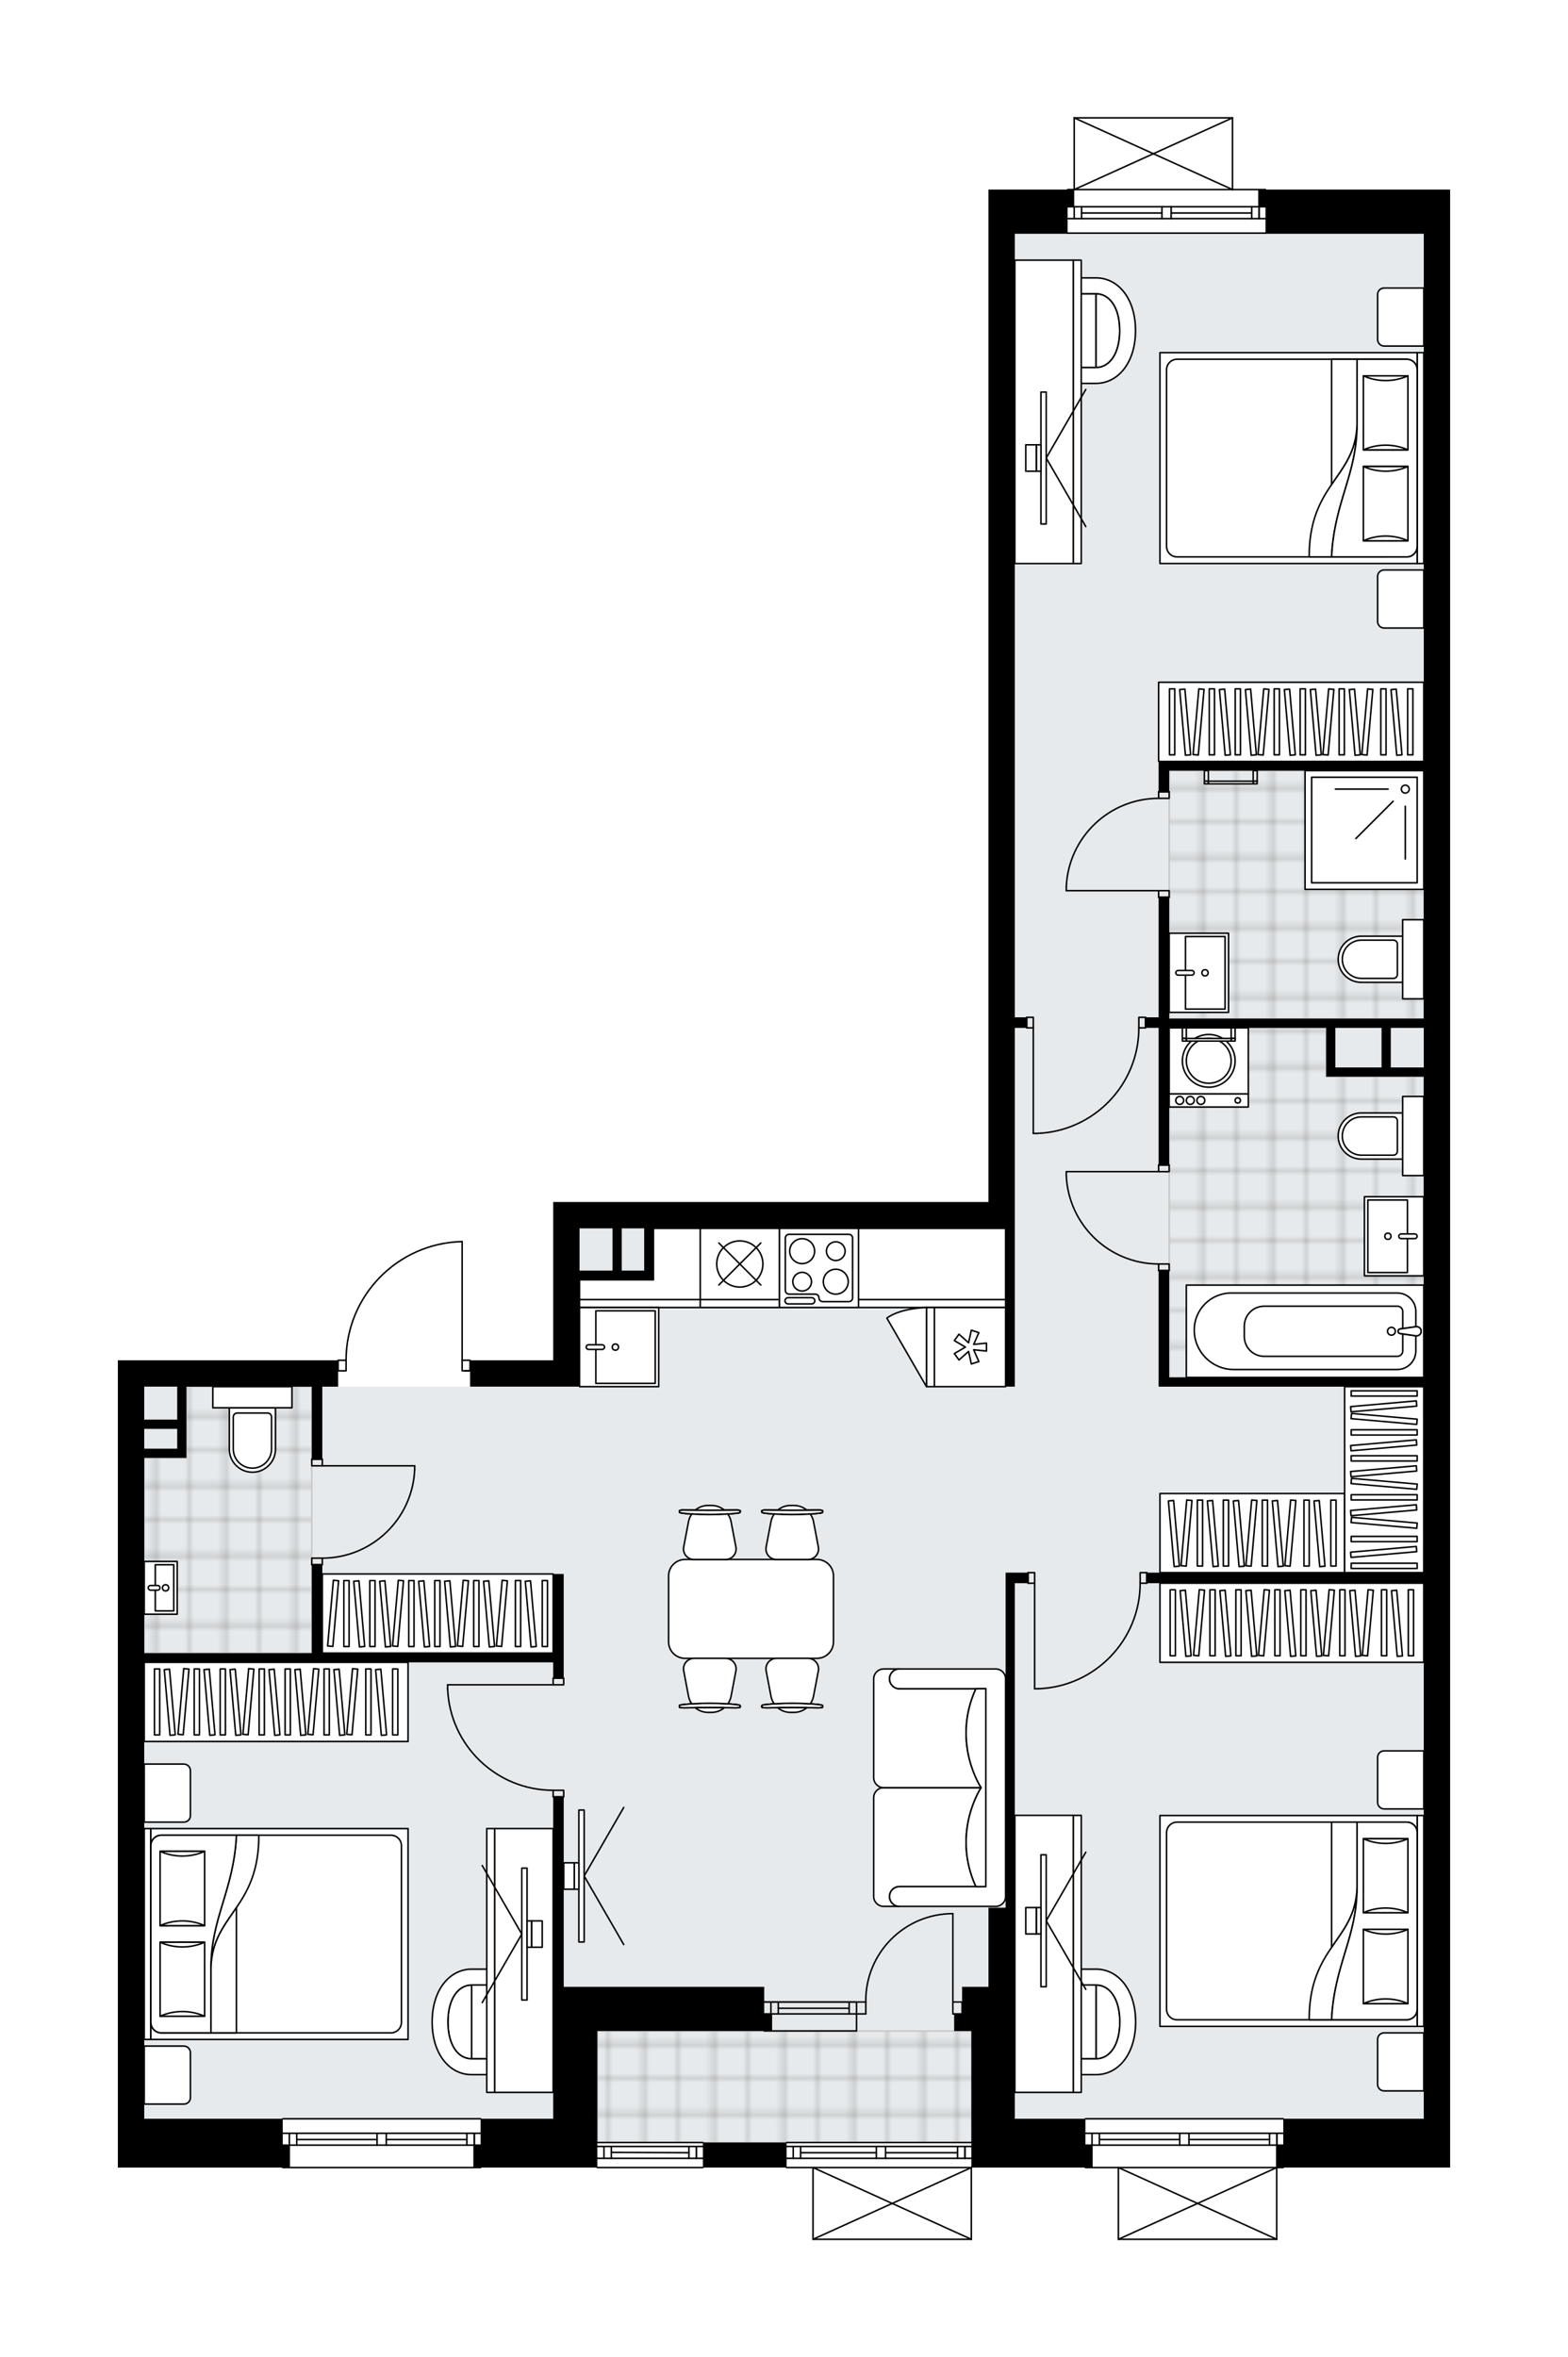 <svg xmlns="http://www.w3.org/2000/svg" xmlns:xlink="http://www.w3.org/1999/xlink" height="2000px" id="Layer_1" style="enable-background:new 0 0 1330.41 2000;" version="1.1" viewBox="0 0 1330.41 2000" width="1330.41px" x="0px" y="0px" xml:space="preserve">
<style type="text/css">
	.st0{fill:none;}
	.st1{opacity:0.25;fill:none;stroke:#070606;stroke-width:0.4;stroke-miterlimit:10;}
	.st2{fill:#FFFFFF;}
	.st3{fill:#E7EAEC;}
	.st4{fill:url(#SVGID_1_);stroke:#C8C8C8;stroke-width:1.3;stroke-miterlimit:10;}
	
		.st5{fill:url(#SVGID_00000053535829112150649630000010055738309540581013_);stroke:#C8C8C8;stroke-width:1.3;stroke-miterlimit:10;}
	
		.st6{fill:url(#SVGID_00000008837783979949113370000013350029711440005546_);stroke:#C8C8C8;stroke-width:1.3;stroke-miterlimit:10;}
	
		.st7{fill:url(#SVGID_00000075148082805370321230000016436463719663693728_);stroke:#C8C8C8;stroke-width:1.3;stroke-miterlimit:10;}
	.st8{fill:none;stroke:#000000;stroke-width:1.3;stroke-linecap:round;stroke-linejoin:round;stroke-miterlimit:10;}
	.st9{fill:#FFFFFF;stroke:#000000;stroke-width:1.3;stroke-linecap:round;stroke-linejoin:round;stroke-miterlimit:10;}
	.st10{fill:none;stroke:#000000;stroke-width:1.3;stroke-linecap:round;stroke-linejoin:round;}
	.st11{fill:none;stroke:#000000;stroke-width:1.3;stroke-linecap:round;stroke-linejoin:round;stroke-dasharray:9.929,9.929;}
	.st12{fill:none;stroke:#000000;stroke-width:1.3;stroke-linecap:round;stroke-linejoin:round;stroke-dasharray:9.893,9.893;}
	.st13{font-family: 'Arial-BoldMT','Arial'; font-weight:bold;}
	.st14{font-size:58.661px;}
	.st15{font-size:49.637px;}
	.st16{font-family: 'ArialMT','Arial';}
	.st17{font-size:40px;}
</style>
<pattern height="14.57" id="New_Pattern_Swatch_2" patternUnits="userSpaceOnUse" style="overflow:visible;" viewBox="7.49 -22.06 14.57 14.57" width="14.57" x="-335.18" y="0.49">
	<g>
		<rect class="st0" height="14.57" width="14.57" x="7.49" y="-22.06" />
		<g>
			<rect class="st1" height="7.29" width="7.29" x="14.77" y="-7.49" />
		</g>
		<g>
			<rect class="st1" height="7.29" width="7.29" x="0.2" y="-7.49" />
		</g>
		<g>
			<rect class="st1" height="7.29" width="7.29" x="22.06" y="-14.77" />
		</g>
		<g>
			<rect class="st1" height="7.29" width="7.29" x="7.49" y="-14.77" />
			<rect class="st1" height="7.29" width="7.29" x="14.77" y="-22.06" />
		</g>
		<g>
			<rect class="st1" height="7.29" width="7.29" x="0.2" y="-22.06" />
		</g>
		<g>
			<rect class="st1" height="7.29" width="7.29" x="22.06" y="-29.35" />
		</g>
		<g>
			<rect class="st1" height="7.29" width="7.29" x="7.49" y="-29.35" />
		</g>
	</g>
</pattern>
<path class="st2" d="M1230.41,160.86v14.55v22.94v1599.37v22.38v19.03h-140.93c0,0.36-0.29,0.65-0.65,0.65h-4.95  V1900c0,0,0,0.01,0,0.01c0,0.04-0.02,0.07-0.02,0.11c-0.01,0.05-0.01,0.1-0.03,0.15c0,0,0,0,0,0.01c0,0.01-0.01,0.01-0.01,0.01  c-0.05,0.1-0.12,0.17-0.2,0.23c-0.02,0.02-0.04,0.03-0.06,0.04c-0.09,0.05-0.2,0.09-0.31,0.09H948.93c-0.12,0-0.22-0.04-0.31-0.09  c-0.02-0.01-0.04-0.03-0.06-0.04c-0.08-0.06-0.16-0.14-0.2-0.23c0-0.01-0.01-0.01-0.01-0.01c0,0,0,0,0-0.01  c-0.02-0.04-0.02-0.1-0.03-0.15c-0.01-0.04-0.02-0.07-0.02-0.11c0,0,0-0.01,0-0.01v-60.21h-27.33c-0.36,0-0.65-0.29-0.65-0.65  h-59.23h-36.28V1900c0,0,0,0.01,0,0.01c0,0.04-0.02,0.07-0.02,0.11c-0.01,0.05-0.01,0.1-0.03,0.15c0,0,0,0,0,0.01  c0,0.01-0.01,0.01-0.01,0.01c-0.05,0.1-0.12,0.17-0.2,0.23c-0.02,0.02-0.04,0.03-0.06,0.04c-0.09,0.05-0.2,0.09-0.31,0.09H689.83  c-0.12,0-0.22-0.04-0.31-0.09c-0.02-0.01-0.04-0.03-0.06-0.04c-0.08-0.06-0.16-0.14-0.2-0.23c0-0.01-0.01-0.01-0.01-0.01  c0,0,0,0,0-0.01c-0.02-0.04-0.02-0.1-0.03-0.15c-0.01-0.04-0.02-0.07-0.02-0.11c0,0,0-0.01,0-0.01v-60.21h-21.73  c-0.36,0-0.65-0.29-0.65-0.65h-69.77c0,0.36-0.29,0.65-0.65,0.65h-89.54c-0.36,0-0.65-0.29-0.65-0.65h-97.75  c0,0.36-0.29,0.65-0.65,0.65H239.9c-0.36,0-0.65-0.29-0.65-0.65H100v-19.03v-22.38v-621.17v-22.38h186.26v0  c0-0.36,0.29-0.65,0.65-0.65h6.07c0.17-26.41,10.41-51.33,28.89-70.24c18.64-19.06,43.58-29.88,70.23-30.47c0,0,0.01,0,0.01,0  c0,0,0,0,0,0s0,0,0,0c0,0,0,0,0,0c0.09,0,0.17,0.02,0.25,0.05c0.03,0.01,0.05,0.03,0.07,0.05c0.05,0.03,0.09,0.05,0.13,0.09  c0.02,0.02,0.04,0.05,0.06,0.08c0.03,0.04,0.06,0.08,0.08,0.12c0.01,0.03,0.01,0.07,0.02,0.1c0.01,0.05,0.03,0.09,0.03,0.14  c0,0,0,0.01,0,0.01c0,0,0,0,0,0.01v100.05h6.07c0.36,0,0.65,0.29,0.65,0.65v0h69.86v-134.31h22.38h346.96V198.36v-22.94v-14.55h66.5  c0-0.36,0.29-0.65,0.65-0.65h4.95V100c0,0,0-0.01,0-0.01c0-0.04,0.01-0.07,0.02-0.11c0.01-0.05,0.01-0.1,0.03-0.15c0,0,0,0,0-0.01  c0.01-0.02,0.03-0.04,0.04-0.06c0.03-0.05,0.06-0.1,0.1-0.14c0.03-0.03,0.06-0.04,0.09-0.06c0.04-0.03,0.08-0.06,0.12-0.07  c0.04-0.02,0.08-0.02,0.12-0.02c0.04-0.01,0.07-0.02,0.11-0.02h134.31c0.04,0,0.07,0.02,0.1,0.02c0.04,0.01,0.09,0.01,0.13,0.03  c0.05,0.02,0.08,0.05,0.12,0.07c0.03,0.02,0.06,0.03,0.09,0.06c0.04,0.04,0.07,0.09,0.1,0.14c0.01,0.02,0.03,0.03,0.04,0.06  c0,0,0,0,0,0.01c0.02,0.05,0.02,0.1,0.03,0.15c0.01,0.04,0.02,0.07,0.02,0.11c0,0,0,0.01,0,0.01v60.21h27.33  c0.36,0,0.65,0.29,0.65,0.65H1230.41z" id="background" />
<g id="floor">
	<polygon class="st3" points="122.38,1797.73 506.84,1797.73 506.84,1817.87 824.7,1817.87 824.7,1797.73 1208.03,1797.73    1208.03,1042.25 1208.03,1042.25 1208.03,198.36 861.07,198.36 861.07,1042.25 491.73,1042.25 491.73,1176.56 122.38,1176.56  " />
	
		<pattern id="SVGID_1_" patternTransform="matrix(-3.948 0 0 -3.948 -33940.832 -25860.926)" xlink:href="#New_Pattern_Swatch_2">
	</pattern>
	<polygon class="st4" points="992.02,653.88 1208.03,653.88 1208.03,864.29 992.02,864.29  " />
	
		<pattern id="SVGID_00000115488769441203899390000014195387719728600748_" patternTransform="matrix(-3.948 0 0 -3.948 -33940.832 -25860.926)" xlink:href="#New_Pattern_Swatch_2">
	</pattern>
	
		<polygon points="   992.02,994.12 992.02,1168.72 1208.03,1168.72 1208.03,913.54 1125.2,913.54 1125.2,872.13 992.02,872.13 992.02,994.12  " style="fill:url(#SVGID_00000115488769441203899390000014195387719728600748_);stroke:#C8C8C8;stroke-width:1.3;stroke-miterlimit:10;" />
	
		<pattern id="SVGID_00000178895052954279071520000011534344968642618806_" patternTransform="matrix(-3.948 0 0 -3.948 -33940.832 -25860.926)" xlink:href="#New_Pattern_Swatch_2">
	</pattern>
	
		<polygon points="   122.38,1402.64 264.53,1402.64 264.53,1274.52 264.53,1212.37 264.53,1176.56 158.2,1176.56 158.2,1237.05 122.38,1237.05  " style="fill:url(#SVGID_00000178895052954279071520000011534344968642618806_);stroke:#C8C8C8;stroke-width:1.3;stroke-miterlimit:10;" />
	
		<pattern id="SVGID_00000007430636446789528900000009485172813834860718_" patternTransform="matrix(-3.948 0 0 -3.948 -33940.832 -25860.926)" xlink:href="#New_Pattern_Swatch_2">
	</pattern>
	
		<polygon points="   824.7,1817.87 506.84,1817.87 506.84,1723.3 824.7,1723.3  " style="fill:url(#SVGID_00000007430636446789528900000009485172813834860718_);stroke:#C8C8C8;stroke-width:1.3;stroke-miterlimit:10;" />
	<g id="LINE_00000011016720277532011990000000283414866153358213_">
		<line class="st8" x1="1073.72" x2="905.84" y1="197.8" y2="197.8" />
	</g>
	<g id="LINE_00000178163366924619120870000014734733407868720811_">
		<line class="st8" x1="905.84" x2="985.86" y1="175.41" y2="175.41" />
	</g>
	<g id="LINE_00000183213589323905732940000013628739836826523268_">
		<line class="st8" x1="993.7" x2="1073.72" y1="175.41" y2="175.41" />
	</g>
	<g id="LINE_00000106145013527404146340000012527790574078748819_">
		<line class="st8" x1="1068.33" x2="1068.33" y1="185.49" y2="175.41" />
	</g>
	<g id="LINE_00000039841455520107621950000005760241200325705602_">
		<line class="st8" x1="911.44" x2="911.44" y1="185.49" y2="175.41" />
	</g>
	<g id="LINE_00000132067279470046321920000016615217268662175877_">
		<line class="st8" x1="905.84" x2="985.86" y1="185.49" y2="185.49" />
	</g>
	<g id="LINE_00000183946321973489494700000006935350695452811432_">
		<line class="st8" x1="993.7" x2="1073.72" y1="185.49" y2="185.49" />
	</g>
	<g id="LINE_00000129915058197898688250000010348307063183405757_">
		<line class="st8" x1="993.7" x2="1062.06" y1="180.73" y2="180.73" />
	</g>
	<g id="LINE_00000044157154147573961200000013661373957579334839_">
		<line class="st8" x1="917.7" x2="985.86" y1="180.73" y2="180.73" />
	</g>
	<g id="LINE_00000058552905563187190260000002625553404203921540_">
		<line class="st8" x1="917.7" x2="917.7" y1="175.41" y2="185.49" />
	</g>
	<g id="LINE_00000042704136219853762080000010930689218767684779_">
		<line class="st8" x1="1068.33" x2="1068.33" y1="185.49" y2="175.41" />
	</g>
	<g id="LINE_00000136400928520507878490000009027503494399356587_">
		<line class="st8" x1="1062.06" x2="1062.06" y1="175.41" y2="185.49" />
	</g>
	<g id="LINE_00000017501897643489120820000004021147574508403376_">
		<line class="st8" x1="985.86" x2="985.86" y1="185.49" y2="175.41" />
	</g>
	<g id="LINE_00000029023296957528241150000017929106032259209406_">
		<line class="st8" x1="985.86" x2="993.7" y1="175.41" y2="175.41" />
	</g>
	<g id="LINE_00000119811738592742745440000006587040258313329536_">
		<line class="st8" x1="993.7" x2="993.7" y1="175.41" y2="185.49" />
	</g>
	<g id="LINE_00000150100821526470203050000000833991910135230348_">
		<line class="st8" x1="993.7" x2="985.86" y1="185.49" y2="185.49" />
	</g>
	<g id="LINE_00000145030140142668863560000015361526008804934590_">
		<line class="st8" x1="905.84" x2="1073.72" y1="160.86" y2="160.86" />
	</g>
	<g id="LINE_00000121237834003683690660000003086296581108906934_">
		<line class="st8" x1="824.14" x2="667.45" y1="1839.14" y2="1839.14" />
	</g>
	<g id="LINE_00000052095703510952894870000016694697592703257744_">
		<line class="st8" x1="667.45" x2="743.55" y1="1821.23" y2="1821.23" />
	</g>
	<g id="LINE_00000023984604562103064390000016273407961854076304_">
		<line class="st8" x1="751.39" x2="824.14" y1="1821.23" y2="1821.23" />
	</g>
	<g id="LINE_00000083804317731410982210000010672777404502234278_">
		<line class="st8" x1="818.74" x2="818.74" y1="1831.3" y2="1821.23" />
	</g>
	<g id="LINE_00000035509997454934304660000000208839138719242883_">
		<line class="st8" x1="673.04" x2="673.04" y1="1831.3" y2="1821.23" />
	</g>
	<g id="LINE_00000025427403142318591780000006144931103468121790_">
		<line class="st8" x1="667.45" x2="743.55" y1="1831.3" y2="1831.3" />
	</g>
	<g id="LINE_00000011021347990259501720000007161764293875570620_">
		<line class="st8" x1="751.39" x2="824.14" y1="1831.3" y2="1831.3" />
	</g>
	<g id="LINE_00000176039861312056354730000014584550072047894948_">
		<line class="st8" x1="751.39" x2="812.47" y1="1826.55" y2="1826.55" />
	</g>
	<g id="LINE_00000080887142706551421850000012215177786052935591_">
		<line class="st8" x1="679.31" x2="743.55" y1="1826.55" y2="1826.55" />
	</g>
	<g id="LINE_00000031902655020361342150000002590414572211724182_">
		<line class="st8" x1="679.31" x2="679.31" y1="1821.23" y2="1831.3" />
	</g>
	<g id="LINE_00000105429150628147903430000009345409176130900100_">
		<line class="st8" x1="818.74" x2="818.74" y1="1831.3" y2="1821.23" />
	</g>
	<g id="LINE_00000148640974422004063080000009359831742050103204_">
		<line class="st8" x1="812.47" x2="812.47" y1="1821.23" y2="1831.3" />
	</g>
	<g id="LINE_00000132794831128918148550000017409983487589128866_">
		<line class="st8" x1="743.55" x2="743.55" y1="1831.3" y2="1821.23" />
	</g>
	<g id="LINE_00000129171976014605921120000001210573057574883753_">
		<line class="st8" x1="743.55" x2="751.39" y1="1821.23" y2="1821.23" />
	</g>
	<g id="LINE_00000102520615210446213680000006004621790799207047_">
		<line class="st8" x1="751.39" x2="751.39" y1="1821.23" y2="1831.3" />
	</g>
	<g id="LINE_00000094604488347109626730000012765535367908148149_">
		<line class="st8" x1="751.39" x2="743.55" y1="1831.3" y2="1831.3" />
	</g>
	<g id="LINE_00000039103437900327882870000017649468719980093364_">
		<line class="st8" x1="667.45" x2="824.14" y1="1817.87" y2="1817.87" />
	</g>
	<g id="LINE_00000066517521070476938200000016889826210318774451_">
		<line class="st8" x1="1088.83" x2="920.95" y1="1839.14" y2="1839.14" />
	</g>
	<g id="LINE_00000056398732975830822490000000253826572770179998_">
		<line class="st8" x1="920.95" x2="1000.97" y1="1810.04" y2="1810.04" />
	</g>
	<g id="LINE_00000101825489175842227750000013938412527012348317_">
		<line class="st8" x1="1008.81" x2="1088.83" y1="1810.04" y2="1810.04" />
	</g>
	<g id="LINE_00000098185689024630829440000003002350325860552343_">
		<line class="st8" x1="1083.44" x2="1083.44" y1="1820.11" y2="1810.04" />
	</g>
	<g id="LINE_00000147183784129759099690000017116845304044391040_">
		<line class="st8" x1="926.55" x2="926.55" y1="1820.11" y2="1810.04" />
	</g>
	<g id="LINE_00000090278415945034353480000004326823402185388715_">
		<line class="st8" x1="920.95" x2="1000.97" y1="1820.11" y2="1820.11" />
	</g>
	<g id="LINE_00000009576909479276024840000011749320646759975818_">
		<line class="st8" x1="1008.81" x2="1088.83" y1="1820.11" y2="1820.11" />
	</g>
	<g id="LINE_00000114772100269150316400000007833576944788554167_">
		<line class="st8" x1="1008.81" x2="1077.17" y1="1815.35" y2="1815.35" />
	</g>
	<g id="LINE_00000080900873394943010580000017800906683320250528_">
		<line class="st8" x1="932.81" x2="1000.97" y1="1815.35" y2="1815.35" />
	</g>
	<g id="LINE_00000176740559256464260150000011514665421909839262_">
		<line class="st8" x1="932.81" x2="932.81" y1="1810.04" y2="1820.11" />
	</g>
	<g id="LINE_00000170251313790859544660000001976369790277830591_">
		<line class="st8" x1="1083.44" x2="1083.44" y1="1820.11" y2="1810.04" />
	</g>
	<g id="LINE_00000181047466101985991950000010733972950557567617_">
		<line class="st8" x1="1077.17" x2="1077.17" y1="1810.04" y2="1820.11" />
	</g>
	<g id="LINE_00000111167649077087635070000008803938498691701422_">
		<line class="st8" x1="1000.97" x2="1000.97" y1="1820.11" y2="1810.04" />
	</g>
	<g id="LINE_00000141445831236569210840000006143646887843184304_">
		<line class="st8" x1="1000.97" x2="1008.81" y1="1810.04" y2="1810.04" />
	</g>
	<g id="LINE_00000000933716191902092600000005936403966170007682_">
		<line class="st8" x1="1008.81" x2="1008.81" y1="1810.04" y2="1820.11" />
	</g>
	<g id="LINE_00000067947916327592077760000001427669081502614662_">
		<line class="st8" x1="1008.81" x2="1000.97" y1="1820.11" y2="1820.11" />
	</g>
	<g id="LINE_00000073704696450987979540000004981647481483453591_">
		<line class="st8" x1="920.95" x2="1088.83" y1="1797.73" y2="1797.73" />
	</g>
	<g id="LINE_00000054956253546525456980000006942186563705749413_">
		<line class="st8" x1="407.79" x2="239.9" y1="1839.14" y2="1839.14" />
	</g>
	<g id="LINE_00000158750111653063951920000001449222615694774934_">
		<line class="st8" x1="239.9" x2="319.93" y1="1810.04" y2="1810.04" />
	</g>
	<g id="LINE_00000139998299504196931150000011031935071740203705_">
		<line class="st8" x1="327.76" x2="407.79" y1="1810.04" y2="1810.04" />
	</g>
	<g id="LINE_00000096037800761709222280000010682917448392752547_">
		<line class="st8" x1="402.39" x2="402.39" y1="1820.11" y2="1810.04" />
	</g>
	<g id="LINE_00000067925598402144275130000018255086312033888398_">
		<line class="st8" x1="245.5" x2="245.5" y1="1820.11" y2="1810.04" />
	</g>
	<g id="LINE_00000114066085220139270860000018442553488866101939_">
		<line class="st8" x1="239.9" x2="319.93" y1="1820.11" y2="1820.11" />
	</g>
	<g id="LINE_00000007418031217143426220000004369086854911250055_">
		<line class="st8" x1="327.76" x2="407.79" y1="1820.11" y2="1820.11" />
	</g>
	<g id="LINE_00000175301781392547782570000004299567563253828227_">
		<line class="st8" x1="327.76" x2="396.12" y1="1815.35" y2="1815.35" />
	</g>
	<g id="LINE_00000032606680013777712850000017220323729124794047_">
		<line class="st8" x1="251.77" x2="319.93" y1="1815.35" y2="1815.35" />
	</g>
	<g id="LINE_00000111159145866107109010000009206937248109134236_">
		<line class="st8" x1="251.77" x2="251.77" y1="1810.04" y2="1820.11" />
	</g>
	<g id="LINE_00000116913871523185490680000010265344342400448958_">
		<line class="st8" x1="402.39" x2="402.39" y1="1820.11" y2="1810.04" />
	</g>
	<g id="LINE_00000164497752019847362340000015475890058405242499_">
		<line class="st8" x1="396.12" x2="396.12" y1="1810.04" y2="1820.11" />
	</g>
	<g id="LINE_00000008840661613143426320000017071397345011501983_">
		<line class="st8" x1="319.93" x2="319.93" y1="1820.11" y2="1810.04" />
	</g>
	<g id="LINE_00000147183151139560201640000016326761076338411145_">
		<line class="st8" x1="319.93" x2="327.76" y1="1810.04" y2="1810.04" />
	</g>
	<g id="LINE_00000151529608564162245810000014052125178652489103_">
		<line class="st8" x1="327.76" x2="327.76" y1="1810.04" y2="1820.11" />
	</g>
	<g id="LINE_00000180353748570692638380000017303571795035081894_">
		<line class="st8" x1="327.76" x2="319.93" y1="1820.11" y2="1820.11" />
	</g>
	<g id="LINE_00000176756849948025780510000011445402840644878261_">
		<line class="st8" x1="239.9" x2="407.79" y1="1797.73" y2="1797.73" />
	</g>
	<g id="LINE_00000162347786717539895700000009819099037242153096_">
		<line class="st8" x1="596.37" x2="506.84" y1="1839.14" y2="1839.14" />
	</g>
	<g id="LINE_00000127766146992411917850000004739142196785529489_">
		<line class="st8" x1="506.85" x2="596.39" y1="1821.23" y2="1821.23" />
	</g>
	<g id="LINE_00000052106365313105863680000007019385900068354741_">
		<line class="st8" x1="590.8" x2="590.8" y1="1831.3" y2="1821.23" />
	</g>
	<g id="LINE_00000010277824490416114020000005604528940776492681_">
		<line class="st8" x1="512.45" x2="512.45" y1="1831.3" y2="1821.23" />
	</g>
	<g id="LINE_00000042737089753146689930000001182629392422766215_">
		<line class="st8" x1="506.85" x2="596.39" y1="1831.3" y2="1831.3" />
	</g>
	<g id="LINE_00000167358729529602296570000007346693343477445269_">
		<line class="st8" x1="518.72" x2="584.53" y1="1826.27" y2="1826.55" />
	</g>
	<g id="LINE_00000161620924201975570840000000722781761191613855_">
		<line class="st8" x1="518.72" x2="518.72" y1="1821.23" y2="1831.3" />
	</g>
	<g id="LINE_00000108988202411244739680000007692716816351269009_">
		<line class="st8" x1="590.8" x2="590.8" y1="1831.3" y2="1821.23" />
	</g>
	<g id="LINE_00000023256033798927730230000016935403739919469700_">
		<line class="st8" x1="584.53" x2="584.53" y1="1821.23" y2="1831.3" />
	</g>
	<g id="LINE_00000007389809079371046250000007999449541073242535_">
		<line class="st8" x1="506.84" x2="596.37" y1="1817.87" y2="1817.87" />
	</g>
	<g id="LINE_00000048478388958713444570000016927954414237376700_">
		<line class="st8" x1="726.76" x2="648.42" y1="1698.67" y2="1698.67" />
	</g>
	<g id="LINE_00000034772256267549521070000013267717078592533161_">
		<line class="st8" x1="726.76" x2="648.42" y1="1708.75" y2="1708.75" />
	</g>
	<g id="LINE_00000019673716501665796360000009354137108418927791_">
		<line class="st8" x1="720.5" x2="660.36" y1="1703.99" y2="1703.99" />
	</g>
	<g id="LINE_00000145020816272176311160000009277503759297064373_">
		<line class="st8" x1="654.09" x2="654.09" y1="1698.67" y2="1708.75" />
	</g>
	<g id="LINE_00000078023577990372277080000017356191841021349559_">
		<line class="st8" x1="720.5" x2="720.5" y1="1698.67" y2="1708.75" />
	</g>
	<g id="LINE_00000098910173346263680860000012723677220394764209_">
		<line class="st8" x1="726.76" x2="648.42" y1="1698.67" y2="1698.67" />
	</g>
	<g id="LINE_00000166638266913531720030000008725732197854373278_">
		<line class="st8" x1="648.42" x2="726.76" y1="1723.2" y2="1723.2" />
	</g>
	<g id="LINE_00000033337157795659852110000001120171165048625581_">
		<line class="st8" x1="660.36" x2="660.36" y1="1698.67" y2="1708.74" />
	</g>
	<g id="LINE_00000170968808407499834890000013381987246845410984_">
		<line class="st8" x1="726.76" x2="726.76" y1="1698.67" y2="1723.2" />
	</g>
	<g id="LWPOLYLINE_00000093169340386526435780000012765056398047263400_">
		<rect class="st8" height="8.95" width="5.6" x="872.26" y="1334.37" />
	</g>
	<g id="LWPOLYLINE_00000067200003157643575620000001733047229785891756_">
		<rect class="st8" height="8.95" width="5.6" x="967.4" y="1334.37" />
	</g>
	<g id="LINE_00000060021267056344465370000009593091705641674396_">
		<line class="st8" x1="872.26" x2="872.26" y1="1343.32" y2="1334.37" />
	</g>
	<g id="LINE_00000154422659062710723970000006068079964754086557_">
		<line class="st8" x1="972.99" x2="972.99" y1="1343.32" y2="1334.37" />
	</g>
	<g id="LINE_00000047774444883623528150000006444726936114028162_">
		<line class="st8" x1="877.86" x2="877.86" y1="1343.32" y2="1432.86" />
	</g>
	<g id="LINE_00000056407058888056355620000016586644040539825337_">
		<line class="st8" x1="881.22" x2="877.86" y1="1432.86" y2="1432.86" />
	</g>
	<g id="ARC_00000096774254763895456760000009096540902620011673_">
		<path class="st8" d="M967.4,1343.32c-0.02,48.14-38.07,87.67-86.18,89.54" />
	</g>
	<g id="LWPOLYLINE_00000157269363954250591740000006499183728882470302_">
		<rect class="st8" height="8.95" width="5.6" x="871.14" y="863.18" />
	</g>
	<g id="LWPOLYLINE_00000011716271406023466800000015826989287072264861_">
		<rect class="st8" height="8.95" width="5.6" x="966.28" y="863.18" />
	</g>
	<g id="LINE_00000124846236142973666390000017132119475460480396_">
		<line class="st8" x1="871.14" x2="871.14" y1="872.13" y2="863.18" />
	</g>
	<g id="LINE_00000157269996014393510890000000622276202658368906_">
		<line class="st8" x1="971.87" x2="971.87" y1="872.13" y2="863.18" />
	</g>
	<g id="LINE_00000096047150516707874490000002871714484400751789_">
		<line class="st8" x1="876.74" x2="876.74" y1="872.13" y2="961.67" />
	</g>
	<g id="LINE_00000140011200095602914290000014849869056097253255_">
		<line class="st8" x1="880.1" x2="876.74" y1="961.67" y2="961.67" />
	</g>
	<g id="ARC_00000144315121137785709730000005275042824208973246_">
		<path class="st8" d="M966.28,872.13c-0.02,48.14-38.07,87.67-86.18,89.54" />
	</g>
	<g id="LWPOLYLINE_00000004505259838380694530000013202600222833394305_">
		<rect class="st8" height="5.6" width="8.95" x="469.34" y="1423.91" />
	</g>
	<g id="LWPOLYLINE_00000069360549723539291480000001573418189794446215_">
		<rect class="st8" height="5.6" width="8.95" x="469.34" y="1519.04" />
	</g>
	<g id="LINE_00000049183050230950414230000003847756999214237825_">
		<line class="st8" x1="469.34" x2="478.3" y1="1423.91" y2="1423.91" />
	</g>
	<g id="LINE_00000167385833527964133520000016948848997776407176_">
		<line class="st8" x1="469.34" x2="478.3" y1="1524.64" y2="1524.64" />
	</g>
	<g id="LINE_00000053510556154978738740000001124071024934785967_">
		<line class="st8" x1="469.34" x2="379.81" y1="1429.5" y2="1429.5" />
	</g>
	<g id="LINE_00000060744982758070763970000008325220169108394910_">
		<line class="st8" x1="379.81" x2="379.81" y1="1432.86" y2="1429.5" />
	</g>
	<g id="ARC_00000143604001532087521590000002882643045543063695_">
		<path class="st8" d="M469.34,1519.04c-48.14-0.02-87.67-38.07-89.54-86.18" />
	</g>
	<g id="LWPOLYLINE_00000018202679579423502310000007481208061684817845_">
		<rect class="st8" height="5.6" width="8.95" x="983.07" y="988.53" />
	</g>
	<g id="LWPOLYLINE_00000159438767271758248790000011034454733330168721_">
		<rect class="st8" height="5.6" width="8.95" x="983.07" y="1072.47" />
	</g>
	<g id="LINE_00000029038542835016324170000005190558337310283682_">
		<line class="st8" x1="983.07" x2="992.02" y1="988.53" y2="988.53" />
	</g>
	<g id="LINE_00000161621152491862644990000009361693496098372524_">
		<line class="st8" x1="983.07" x2="992.02" y1="1078.07" y2="1078.07" />
	</g>
	<g id="LINE_00000177449318000273006640000006818735858450237366_">
		<line class="st8" x1="983.07" x2="904.72" y1="994.12" y2="994.12" />
	</g>
	<g id="ARC_00000090282153484908620500000017262490268501736116_">
		<path class="st8" d="M983.07,1072.47c-41.96-0.03-76.48-33.06-78.35-74.99" />
	</g>
	<g id="LINE_00000060720926768717763000000008680672928542864778_">
		<line class="st8" x1="904.72" x2="904.72" y1="994.12" y2="997.48" />
	</g>
	<g id="LWPOLYLINE_00000047739298327069853790000006113671061087337365_">
		<rect class="st8" height="5.6" width="8.95" x="983.07" y="755.73" />
	</g>
	<g id="LWPOLYLINE_00000111906056008487463310000003488312634858126484_">
		<rect class="st8" height="5.6" width="8.95" x="983.07" y="671.79" />
	</g>
	<g id="LINE_00000166654660615322174200000002614258105559864718_">
		<line class="st8" x1="983.07" x2="992.02" y1="761.33" y2="761.33" />
	</g>
	<g id="LINE_00000145057675947768897810000015439451673990697879_">
		<line class="st8" x1="983.07" x2="992.02" y1="671.79" y2="671.79" />
	</g>
	<g id="LINE_00000024711826133403806330000008157046009208192157_">
		<line class="st8" x1="983.07" x2="904.72" y1="755.73" y2="755.73" />
	</g>
	<g id="ARC_00000072257286486469492300000006391092791777210499_">
		<path class="st8" d="M904.72,752.37c1.86-41.92,36.38-74.96,78.35-74.99" />
	</g>
	<g id="LINE_00000010989772865760126490000006617963099907098289_">
		<line class="st8" x1="904.72" x2="904.72" y1="755.73" y2="752.37" />
	</g>
	<g id="LWPOLYLINE_00000033369702328184976910000004749340814577913012_">
		<rect class="st8" height="5.6" width="8.95" x="264.53" y="1238.11" />
	</g>
	<g id="LWPOLYLINE_00000177446484302033034410000003974865798516097680_">
		<rect class="st8" height="5.6" width="8.95" x="264.53" y="1322.06" />
	</g>
	<g id="LINE_00000101061285672548807350000001348692687017943435_">
		<line class="st8" x1="273.48" x2="264.53" y1="1238.11" y2="1238.11" />
	</g>
	<g id="LINE_00000073714630006601714290000017200991486182752921_">
		<line class="st8" x1="273.48" x2="264.53" y1="1327.65" y2="1327.65" />
	</g>
	<g id="LINE_00000074425708877855711910000013925610810511686291_">
		<line class="st8" x1="273.48" x2="351.83" y1="1243.71" y2="1243.71" />
	</g>
	<g id="ARC_00000004543134022274615720000003114161201914008242_">
		<path class="st8" d="M351.83,1247.07c-1.86,41.92-36.38,74.96-78.35,74.99" />
	</g>
	<g id="LINE_00000125600140592250782290000012656511339417522056_">
		<line class="st8" x1="351.83" x2="351.83" y1="1243.71" y2="1247.07" />
	</g>
	<g id="ARC_00000138545446756158938860000001203522596354313891_">
		<path class="st8" d="M392.12,1053.47c-54.75,1.22-98.49,45.95-98.49,100.71" />
	</g>
	<g id="LINE_00000060013576147475960150000008333815047678936242_">
		<line class="st8" x1="394.36" x2="398.83" y1="1163.13" y2="1163.13" />
	</g>
	<g id="LINE_00000157997766882587507210000006829863599618816900_">
		<line class="st8" x1="392.12" x2="392.12" y1="1154.17" y2="1053.47" />
	</g>
	<g id="LWPOLYLINE_00000000940315051362490140000001622484134456346293_">
		<rect class="st8" height="8.95" width="6.72" x="286.91" y="1154.17" />
	</g>
	<g id="LWPOLYLINE_00000000907873052771371240000007637700397047263889_">
		<rect class="st8" height="8.95" width="6.72" x="392.12" y="1154.17" />
	</g>
	<g id="ARC_00000139979697574863807740000012476456504601368711_">
		<path class="st8" d="M808.47,1623.69c-40.8,0-73.88,33.08-73.88,73.89c0,0.37,0,0.73,0.01,1.1" />
	</g>
	<g id="LINE_00000095335611264864466890000015947779379419808190_">
		<line class="st8" x1="808.47" x2="808.47" y1="1698.67" y2="1623.69" />
	</g>
	<g id="LINE_00000035529310638917688740000015602841919699809963_">
		<line class="st8" x1="726.76" x2="734.6" y1="1698.67" y2="1698.67" />
	</g>
	<g id="LINE_00000003077244055201052010000015723269263457796758_">
		<line class="st8" x1="734.6" x2="734.6" y1="1698.67" y2="1708.75" />
	</g>
	<g id="LINE_00000073722175262563588150000001102285752465449888_">
		<line class="st8" x1="734.6" x2="726.76" y1="1708.75" y2="1708.75" />
	</g>
	<g id="LINE_00000155105071725096459970000015726046528501006468_">
		<line class="st8" x1="816.3" x2="808.47" y1="1708.75" y2="1708.75" />
	</g>
	<g id="LINE_00000157273319004718624540000008499537284986632840_">
		<line class="st8" x1="808.47" x2="808.47" y1="1708.75" y2="1698.67" />
	</g>
	<g id="LINE_00000047769557459760110410000017276496050007257744_">
		<line class="st8" x1="808.47" x2="816.3" y1="1698.67" y2="1698.67" />
	</g>
	<g id="LINE_00000121269390677160443800000008616919231544546986_">
		<line class="st8" x1="816.3" x2="816.3" y1="1708.75" y2="1698.67" />
	</g>
	<g id="LINE_00000173163160618119442570000014351420230214497970_">
		<line class="st8" x1="911.44" x2="1045.74" y1="100" y2="100" />
	</g>
	<g id="LINE_00000176033522992222677850000015902916557551738030_">
		<line class="st8" x1="1045.74" x2="1045.74" y1="100" y2="160.86" />
	</g>
	<g id="LINE_00000009573323407241628750000008205384220977874363_">
		<line class="st8" x1="911.44" x2="911.44" y1="160.86" y2="100" />
	</g>
	<g id="LWPOLYLINE_00000058570362455727838060000003875316727424033160_">
		<line class="st8" x1="1045.74" x2="911.44" y1="160.86" y2="100" />
	</g>
	<g id="LWPOLYLINE_00000130613809207862733360000010558686283997800082_">
		<line class="st8" x1="911.44" x2="1045.74" y1="160.86" y2="100" />
	</g>
	<g id="LINE_00000165929087201594841440000010367045071606573704_">
		<line class="st8" x1="824.14" x2="689.83" y1="1900" y2="1900" />
	</g>
	<g id="LINE_00000150098194834905535260000010088809740166368446_">
		<line class="st8" x1="689.83" x2="689.83" y1="1900" y2="1839.14" />
	</g>
	<g id="LINE_00000118378723597719924520000018371831606922179261_">
		<line class="st8" x1="824.14" x2="824.14" y1="1839.14" y2="1900" />
	</g>
	<g id="LWPOLYLINE_00000049942631235961754590000017509840156986464417_">
		<line class="st8" x1="689.83" x2="824.14" y1="1839.14" y2="1900" />
	</g>
	<g id="LWPOLYLINE_00000115487163361828766350000009720905084527457717_">
		<line class="st8" x1="824.14" x2="689.83" y1="1839.14" y2="1900" />
	</g>
	<g id="LINE_00000143606359943743741960000004317700399361963660_">
		<line class="st8" x1="1083.24" x2="948.93" y1="1900" y2="1900" />
	</g>
	<g id="LINE_00000092439762236695090650000009452997085030598328_">
		<line class="st8" x1="948.93" x2="948.93" y1="1900" y2="1839.14" />
	</g>
	<g id="LINE_00000018946187955920798910000014891792084586313607_">
		<line class="st8" x1="1083.24" x2="1083.24" y1="1839.14" y2="1900" />
	</g>
	<g id="LWPOLYLINE_00000006701815570200986210000002478443029857196183_">
		<line class="st8" x1="948.93" x2="1083.24" y1="1839.14" y2="1900" />
	</g>
	<g id="LWPOLYLINE_00000060004265097120916410000007605411222568066728_">
		<line class="st8" x1="1083.24" x2="948.93" y1="1839.14" y2="1900" />
	</g>
	<g>
		<path d="M1067.57,160.86v14.55h6.16v22.94h134.31v447.69H983.07v7.83v17.91h8.95v-17.91h216.01v210.41H992.02V761.33h-8.95v101.85    h-11.19v8.95h11.19v116.4h8.95v-116.4h133.18v33.58v7.83h82.83v420.83H972.99v8.95h235.04v454.4h-119.2v22.38h-6.16v19.03h147.74    v-19.03v-22.38V198.36v-22.94v-14.55H1067.57z M1133.03,905.71v-33.58h39.18v33.58H1133.03z M1180.05,905.71v-33.58h27.98v33.58    H1180.05z" />
		<polygon points="983.07,1078.07 983.07,1168.72 983.07,1176.56 1208.03,1176.56 1208.03,1168.72 992.02,1168.72 992.02,1078.07       " />
		<polygon points="920.95,1797.73 861.07,1797.73 861.07,1685.8 861.07,1618.65 861.07,1343.32 872.26,1343.32 872.26,1334.37     861.07,1334.37 853.24,1334.37 853.24,1618.65 838.69,1618.65 838.69,1685.8 824.14,1685.8 816.3,1685.8 816.3,1708.75     809.59,1708.75 809.59,1723.3 816.3,1723.3 824.14,1723.3 824.14,1839.14 861.07,1839.14 920.95,1839.14 927.1,1839.14     927.1,1820.11 920.95,1820.11   " />
		<polygon points="655.13,1708.75 648.42,1708.75 648.42,1685.8 506.84,1685.8 478.3,1685.8 478.3,1524.64 469.34,1524.64     469.34,1685.8 469.34,1797.73 407.79,1797.73 407.79,1820.11 401.63,1820.11 401.63,1839.14 506.84,1839.14 506.84,1820.11     506.84,1797.73 506.84,1723.3 655.13,1723.3   " />
		<rect height="21.27" width="71.07" x="596.37" y="1817.87" />
		<path d="M239.9,1797.73H122.38v-387.25h346.96v13.43h8.95v-88.42h-8.95v67.15H273.48v-74.99h-8.95v74.99H122.38V1237h35.82v-7.83    v-16.79v-7.83v-27.98h106.33v61.56h8.95v-61.56h13.43v-22.38H100v22.38v621.17v22.38v19.03h146.06v-19.03h-6.16V1797.73z     M150.36,1229.16h-27.98v-16.79h27.98V1229.16z M150.36,1176.56v27.98h-27.98v-27.98H150.36z" />
		<path d="M491.73,1176.56v-90.66h35.82h26.86v-7.83v-35.82h298.83v134.31h7.83v-134.31v-22.38V872.13h10.07v-8.95h-10.07V198.36    h44.77v-22.94h5.6v-14.55h-72.75v14.55v22.94v821.51H491.73h-22.38v134.31h-70.51v22.38h70.51H491.73z M546.57,1042.25v35.82    h-19.03v-35.82H546.57z M491.73,1042.25h27.98v35.82h-27.98V1042.25z" />
	</g>
</g>
<g id="mebel">
	<g>
		<path class="st9" d="M1168.86,1491.08v38.16c0,3.09,2.51,5.6,5.6,5.6h33.58v-49.25h-33.68    C1171.32,1485.59,1168.86,1488.05,1168.86,1491.08z" />
		<path class="st9" d="M1168.86,1730.34v38.16c0,3.09,2.51,5.6,5.6,5.6h33.58v-49.25h-33.68    C1171.32,1724.85,1168.86,1727.31,1168.86,1730.34z" />
		<g>
			
				<rect class="st9" height="5.6" transform="matrix(-1.836970e-16 1 -1 -1.836970e-16 2835.124 424.661)" width="178.92" x="1115.77" y="1627.09" />
			
				<rect class="st9" height="218.25" transform="matrix(-1.836970e-16 1 -1 -1.836970e-16 2723.202 536.583)" width="178.92" x="1003.85" y="1520.77" />
			<path class="st9" d="M1202.43,1554.98v149.82c0,4.95-4.01,8.95-8.95,8.95H998.74c-4.95,0-8.95-4.01-8.95-8.95v-149.82     c0-4.95,4.01-8.95,8.95-8.95h194.74C1198.42,1546.03,1202.43,1550.04,1202.43,1554.98z" />
			<path class="st9" d="M1129.82,1713.76c2.29-46.8,21.58-69.99,21.59-112.13c-1.52,45.09-40.7,49.9-40.62,112.13L1129.82,1713.76z" />
			<g>
				<path class="st9" d="M1129.82,1713.76c2.29-46.8,21.58-69.99,21.59-112.13v-55.6h42.07c4.95,0,8.95,4.01,8.95,8.95v149.82      c0,4.95-4.01,8.95-8.95,8.95L1129.82,1713.76L1129.82,1713.76z" />
			</g>
			
				<rect class="st9" height="37.79" transform="matrix(-1.836970e-16 1 -1 -1.836970e-16 2767.209 415.839)" width="62.79" x="1144.29" y="1572.63" />
			<path class="st9" d="M1156.79,1622.92c11.87-5.32,25.92-5.32,37.79,0H1156.79z" />
			<path class="st9" d="M1194.58,1560.13c-11.87,5.32-25.92,5.32-37.79,0H1194.58z" />
			
				<rect class="st9" height="37.79" transform="matrix(-1.836970e-16 1 -1 -1.836970e-16 2844.22 492.851)" width="63.03" x="1144.17" y="1649.64" />
			<path class="st9" d="M1156.79,1700.05c11.87-5.34,25.92-5.34,37.79,0H1156.79z" />
			<path class="st9" d="M1194.58,1637.02c-11.87,5.34-25.92,5.34-37.79,0H1194.58z" />
			<g>
				<path class="st9" d="M1151.41,1601.63v-55.6h-21.59v106.24C1140.01,1637.22,1150.63,1624.69,1151.41,1601.63z" />
			</g>
		</g>
	</g>
	<g>
		<path class="st9" d="M1168.86,249.86v38.16c0,3.09,2.51,5.6,5.6,5.6h33.58v-49.25h-33.68    C1171.32,244.37,1168.86,246.83,1168.86,249.86z" />
		<path class="st9" d="M1168.86,489.12v38.16c0,3.09,2.51,5.6,5.6,5.6h33.58v-49.25h-33.68    C1171.32,483.63,1168.86,486.09,1168.86,489.12z" />
		<g>
			
				<rect class="st9" height="5.6" transform="matrix(-1.836970e-16 1 -1 -1.836970e-16 1593.907 -816.556)" width="178.92" x="1115.77" y="385.88" />
			
				<rect class="st9" height="218.25" transform="matrix(-1.836970e-16 1 -1 -1.836970e-16 1481.985 -704.634)" width="178.92" x="1003.85" y="279.55" />
			<path class="st9" d="M1202.43,313.76v149.82c0,4.95-4.01,8.95-8.95,8.95H998.74c-4.95,0-8.95-4.01-8.95-8.95V313.76     c0-4.95,4.01-8.95,8.95-8.95h194.74C1198.42,304.81,1202.43,308.82,1202.43,313.76z" />
			<path class="st9" d="M1129.82,472.54c2.29-46.8,21.58-69.99,21.59-112.13c-1.52,45.09-40.7,49.9-40.62,112.13L1129.82,472.54z" />
			<g>
				<path class="st9" d="M1129.82,472.54c2.29-46.8,21.58-69.99,21.59-112.13v-55.6h42.07c4.95,0,8.95,4.01,8.95,8.95v149.82      c0,4.95-4.01,8.95-8.95,8.95L1129.82,472.54L1129.82,472.54z" />
			</g>
			
				<rect class="st9" height="37.79" transform="matrix(-1.836970e-16 1 -1 -1.836970e-16 1525.992 -825.378)" width="62.79" x="1144.29" y="331.41" />
			<path class="st9" d="M1156.79,381.7c11.87-5.32,25.92-5.32,37.79,0H1156.79z" />
			<path class="st9" d="M1194.58,318.91c-11.87,5.32-25.92,5.32-37.79,0H1194.58z" />
			
				<rect class="st9" height="37.79" transform="matrix(-1.836970e-16 1 -1 -1.836970e-16 1603.003 -748.366)" width="63.03" x="1144.17" y="408.42" />
			<path class="st9" d="M1156.79,458.83c11.87-5.34,25.92-5.34,37.79,0H1156.79z" />
			<path class="st9" d="M1194.58,395.8c-11.87,5.34-25.92,5.34-37.79,0L1194.58,395.8z" />
			<g>
				<path class="st9" d="M1151.41,360.41v-55.6h-21.59v106.24C1140.01,396,1150.63,383.47,1151.41,360.41z" />
			</g>
		</g>
	</g>
	<g>
		<path class="st9" d="M161.56,1779.8v-38.16c0-3.09-2.51-5.6-5.6-5.6h-33.58v49.25h33.68    C159.1,1785.29,161.56,1782.83,161.56,1779.8z" />
		<path class="st9" d="M161.56,1540.54v-38.16c0-3.09-2.51-5.6-5.6-5.6h-33.58v49.25h33.68    C159.1,1546.03,161.56,1543.57,161.56,1540.54z" />
		<g>
			
				<rect class="st9" height="5.6" transform="matrix(4.503693e-11 -1 1 4.503693e-11 -1515.802 1766.166)" width="178.92" x="35.72" y="1638.19" />
			
				<rect class="st9" height="218.25" transform="matrix(4.503693e-11 -1 1 4.503693e-11 -1403.879 1878.088)" width="178.92" x="147.64" y="1531.86" />
			<path class="st9" d="M127.98,1715.9v-149.82c0-4.95,4.01-8.95,8.95-8.95h194.74c4.95,0,8.95,4.01,8.95,8.95v149.82     c0,4.95-4.01,8.95-8.95,8.95H136.93C131.99,1724.85,127.98,1720.84,127.98,1715.9z" />
			<path class="st9" d="M200.6,1557.12c-2.29,46.8-21.58,69.99-21.59,112.13c1.52-45.09,40.7-49.9,40.62-112.13L200.6,1557.12z" />
			<g>
				<path class="st9" d="M200.6,1557.12c-2.29,46.8-21.58,69.99-21.59,112.13l0,55.6h-42.07c-4.95,0-8.95-4.01-8.95-8.95v-149.82      c0-4.95,4.01-8.95,8.95-8.95L200.6,1557.12L200.6,1557.12z" />
			</g>
			
				<rect class="st9" height="37.79" transform="matrix(4.574392e-11 -1 1 4.574392e-11 -1524.623 1834.082)" width="62.79" x="123.34" y="1660.46" />
			<path class="st9" d="M173.63,1647.96c-11.87,5.32-25.92,5.32-37.79,0H173.63z" />
			<path class="st9" d="M135.83,1710.75c11.87-5.32,25.92-5.32,37.79,0H135.83z" />
			
				<rect class="st9" height="37.79" transform="matrix(4.513551e-11 -1 1 4.513551e-11 -1447.612 1757.07)" width="63.03" x="123.21" y="1583.44" />
			<path class="st9" d="M173.63,1570.83c-11.87,5.34-25.92,5.34-37.79,0H173.63z" />
			<path class="st9" d="M135.83,1633.86c11.87-5.34,25.92-5.34,37.79,0H135.83z" />
			<g>
				<path class="st9" d="M179.01,1669.25v55.6h21.59v-106.24C190.41,1633.66,179.79,1646.19,179.01,1669.25z" />
			</g>
		</g>
	</g>
	<g>
		
			<rect class="st9" height="156.69" transform="matrix(1.441576e-10 -1 1 1.441576e-10 -238.26 2363.322)" width="67.15" x="1028.95" y="1222.45" />
		<g>
			
				<rect class="st9" height="4.45" transform="matrix(1.347314e-10 -1 1 1.347314e-10 -282.653 2318.928)" width="55.96" x="990.16" y="1298.57" />
			
				<rect class="st9" height="4.45" transform="matrix(1.347314e-10 -1 1 1.347314e-10 -260.617 2340.965)" width="55.96" x="1012.19" y="1298.57" />
			
				<rect class="st9" height="4.45" transform="matrix(1.347634e-10 -1 1 1.347634e-10 -227.563 2374.019)" width="55.96" x="1045.25" y="1298.57" />
			
				<rect class="st9" height="4.45" transform="matrix(0.087 -0.996 0.996 0.087 -376.498 2190.707)" width="55.96" x="979.14" y="1298.57" />
			
				<rect class="st9" height="4.45" transform="matrix(0.087 -0.996 0.996 0.087 -326.209 2245.587)" width="55.96" x="1034.23" y="1298.57" />
			
				<rect class="st9" height="4.45" transform="matrix(-0.087 -0.996 0.996 -0.087 -212.923 2406.473)" width="55.96" x="968.12" y="1298.57" />
			
				<rect class="st9" height="4.45" transform="matrix(-0.087 -0.996 0.996 -0.087 -176.989 2439.402)" width="55.96" x="1001.18" y="1298.57" />
			
				<rect class="st9" height="4.45" transform="matrix(-0.087 -0.996 0.996 -0.087 -153.032 2461.354)" width="55.96" x="1023.21" y="1298.57" />
			
				<rect class="st9" height="4.45" transform="matrix(0.087 -0.996 0.996 0.087 -296.036 2278.515)" width="55.96" x="1067.28" y="1298.57" />
			
				<rect class="st9" height="4.45" transform="matrix(-0.087 -0.996 0.996 -0.087 -117.097 2494.282)" width="55.96" x="1056.27" y="1298.57" />
			
				<rect class="st9" height="4.45" transform="matrix(1.334640e-10 -1 1 1.334640e-10 -192.179 2409.403)" width="55.96" x="1080.63" y="1298.57" />
			
				<rect class="st9" height="4.45" transform="matrix(1.339835e-10 -1 1 1.339835e-10 -169.401 2432.181)" width="55.96" x="1103.41" y="1298.57" />
			
				<rect class="st9" height="4.45" transform="matrix(-0.087 -0.996 0.996 -0.087 -78.629 2529.532)" width="55.96" x="1091.65" y="1298.57" />
		</g>
	</g>
	<g>
		<rect class="st9" height="157.81" width="67.15" x="1140.88" y="1176.56" />
		<g>
			<rect class="st9" height="4.45" width="55.96" x="1146.47" y="1180.09" />
			<rect class="st9" height="4.45" width="55.96" x="1146.47" y="1213.14" />
			<rect class="st9" height="4.45" width="55.96" x="1146.47" y="1235.18" />
			<rect class="st9" height="4.45" width="55.96" x="1146.47" y="1268.23" />
			
				<rect class="st9" height="4.45" transform="matrix(0.996 0.087 -0.087 0.996 109.435 -97.777)" width="55.96" x="1146.47" y="1202.12" />
			
				<rect class="st9" height="4.45" transform="matrix(0.996 0.087 -0.087 0.996 114.236 -97.568)" width="55.96" x="1146.47" y="1257.21" />
			
				<rect class="st9" height="4.45" transform="matrix(0.996 -0.087 0.087 0.996 -99.536 106.901)" width="55.96" x="1146.47" y="1191.1" />
			
				<rect class="st9" height="4.45" transform="matrix(0.996 -0.087 0.087 0.996 -102.417 107.027)" width="55.96" x="1146.47" y="1224.16" />
			
				<rect class="st9" height="4.45" transform="matrix(0.996 -0.087 0.087 0.996 -104.338 107.111)" width="55.96" x="1146.47" y="1246.19" />
			
				<rect class="st9" height="4.45" transform="matrix(0.996 0.087 -0.087 0.996 117.117 -97.442)" width="55.96" x="1146.47" y="1290.27" />
			
				<rect class="st9" height="4.45" transform="matrix(0.996 -0.087 0.087 0.996 -107.218 107.237)" width="55.96" x="1146.47" y="1279.25" />
			<rect class="st9" height="4.45" width="55.96" x="1146.47" y="1303.61" />
			<rect class="st9" height="4.45" width="55.96" x="1146.47" y="1326.39" />
			
				<rect class="st9" height="4.45" transform="matrix(0.996 -0.087 0.087 0.996 -110.302 107.371)" width="55.96" x="1146.47" y="1314.63" />
		</g>
	</g>
	<g>
		
			<rect class="st9" height="195.86" transform="matrix(1.441847e-10 -1 1 1.441847e-10 -997.652 1740.475)" width="67.15" x="337.84" y="1271.13" />
		<g>
			
				<rect class="st9" height="4.45" transform="matrix(1.353975e-10 -1 1 1.353975e-10 -1075.099 1663.028)" width="55.96" x="265.98" y="1366.84" />
			
				<rect class="st9" height="4.45" transform="matrix(1.347474e-10 -1 1 1.347474e-10 -1053.063 1685.064)" width="55.96" x="288.02" y="1366.84" />
			
				<rect class="st9" height="4.45" transform="matrix(1.347634e-10 -1 1 1.347634e-10 -1020.009 1718.118)" width="55.96" x="321.07" y="1366.84" />
			
				<rect class="st9" height="4.45" transform="matrix(1.347634e-10 -1 1 1.347634e-10 -997.973 1740.154)" width="55.96" x="343.11" y="1366.84" />
			
				<rect class="st9" height="4.45" transform="matrix(1.347634e-10 -1 1 1.347634e-10 -964.919 1773.208)" width="55.96" x="376.16" y="1366.84" />
			
				<rect class="st9" height="4.45" transform="matrix(0.087 -0.996 0.996 0.087 -1105.568 1531.612)" width="55.96" x="254.97" y="1366.84" />
			
				<rect class="st9" height="4.45" transform="matrix(0.087 -0.996 0.996 0.087 -1055.279 1586.492)" width="55.96" x="310.06" y="1366.84" />
			
				<rect class="st9" height="4.45" transform="matrix(0.087 -0.996 0.996 0.087 -1004.99 1641.372)" width="55.96" x="365.15" y="1366.84" />
			
				<rect class="st9" height="4.45" transform="matrix(-0.087 -0.996 0.996 -0.087 -1032.29 1792.207)" width="55.96" x="277" y="1366.84" />
			
				<rect class="st9" height="4.45" transform="matrix(-0.087 -0.996 0.996 -0.087 -1008.334 1814.159)" width="55.96" x="299.04" y="1366.84" />
			
				<rect class="st9" height="4.45" transform="matrix(-0.087 -0.996 0.996 -0.087 -972.399 1847.088)" width="55.96" x="332.09" y="1366.84" />
			
				<rect class="st9" height="4.45" transform="matrix(-0.087 -0.996 0.996 -0.087 -948.442 1869.04)" width="55.96" x="354.13" y="1366.84" />
			
				<rect class="st9" height="4.45" transform="matrix(0.087 -0.996 0.996 0.087 -974.817 1674.3)" width="55.96" x="398.2" y="1366.84" />
			
				<rect class="st9" height="4.45" transform="matrix(-0.087 -0.996 0.996 -0.087 -912.508 1901.968)" width="55.96" x="387.18" y="1366.84" />
			
				<rect class="st9" height="4.45" transform="matrix(1.334799e-10 -1 1 1.334799e-10 -929.534 1808.592)" width="55.96" x="411.55" y="1366.84" />
			
				<rect class="st9" height="4.45" transform="matrix(1.339835e-10 -1 1 1.339835e-10 -906.756 1831.371)" width="55.96" x="434.33" y="1366.84" />
			
				<rect class="st9" height="4.45" transform="matrix(-0.087 -0.996 0.996 -0.087 -874.039 1937.218)" width="55.96" x="422.57" y="1366.84" />
		</g>
	</g>
	<g>
		
			<rect class="st9" height="224.96" transform="matrix(1.440764e-10 -1 1 1.440764e-10 483.078 1708.017)" width="67.15" x="1061.97" y="499.99" />
		<g>
			
				<rect class="st9" height="4.45" transform="matrix(1.347634e-10 -1 1 1.347634e-10 415.77 1640.709)" width="55.96" x="1000.26" y="610.25" />
			
				<rect class="st9" height="4.45" transform="matrix(1.350236e-10 -1 1 1.350236e-10 437.806 1662.745)" width="55.96" x="1022.29" y="610.25" />
			
				<rect class="st9" height="4.45" transform="matrix(1.355112e-10 -1 1 1.355112e-10 470.86 1695.799)" width="55.96" x="1055.35" y="610.25" />
			
				<rect class="st9" height="4.45" transform="matrix(1.347634e-10 -1 1 1.347634e-10 492.896 1717.835)" width="55.96" x="1077.38" y="610.25" />
			
				<rect class="st9" height="4.45" transform="matrix(1.347634e-10 -1 1 1.347634e-10 525.95 1750.889)" width="55.96" x="1110.44" y="610.25" />
			
				<rect class="st9" height="4.45" transform="matrix(0.087 -0.996 0.996 0.087 318.426 1572.44)" width="55.96" x="989.24" y="610.25" />
			
				<rect class="st9" height="4.45" transform="matrix(0.087 -0.996 0.996 0.087 368.714 1627.32)" width="55.96" x="1044.33" y="610.25" />
			
				<rect class="st9" height="4.45" transform="matrix(0.087 -0.996 0.996 0.087 419.003 1682.2)" width="55.96" x="1099.42" y="610.25" />
			
				<rect class="st9" height="4.45" transform="matrix(-0.087 -0.996 0.996 -0.087 519.696 1701.152)" width="55.96" x="1011.28" y="610.25" />
			
				<rect class="st9" height="4.45" transform="matrix(-0.087 -0.996 0.996 -0.087 543.652 1723.104)" width="55.96" x="1033.31" y="610.25" />
			
				<rect class="st9" height="4.45" transform="matrix(-0.087 -0.996 0.996 -0.087 579.587 1756.033)" width="55.96" x="1066.37" y="610.25" />
			
				<rect class="st9" height="4.45" transform="matrix(-0.087 -0.996 0.996 -0.087 603.544 1777.985)" width="55.96" x="1088.4" y="610.25" />
			
				<rect class="st9" height="4.45" transform="matrix(0.087 -0.996 0.996 0.087 449.176 1715.129)" width="55.96" x="1132.47" y="610.25" />
			
				<rect class="st9" height="4.45" transform="matrix(-0.087 -0.996 0.996 -0.087 639.479 1810.913)" width="55.96" x="1121.46" y="610.25" />
			
				<rect class="st9" height="4.45" transform="matrix(1.347314e-10 -1 1 1.347314e-10 382.043 1606.982)" width="55.96" x="966.53" y="610.25" />
			
				<rect class="st9" height="4.45" transform="matrix(-0.087 -0.996 0.996 -0.087 483.03 1667.554)" width="55.96" x="977.55" y="610.25" />
			
				<rect class="st9" height="4.45" transform="matrix(1.339835e-10 -1 1 1.339835e-10 561.334 1786.273)" width="55.96" x="1145.82" y="610.25" />
			
				<rect class="st9" height="4.45" transform="matrix(1.347634e-10 -1 1 1.347634e-10 584.112 1809.051)" width="55.96" x="1168.6" y="610.25" />
			
				<rect class="st9" height="4.45" transform="matrix(-0.087 -0.996 0.996 -0.087 677.947 1846.163)" width="55.96" x="1156.84" y="610.25" />
		</g>
	</g>
	<g>
		
			<rect class="st9" height="223.84" transform="matrix(1.440764e-10 -1 1 1.440764e-10 -1209.745 1678.358)" width="67.15" x="200.73" y="1332.13" />
		<g>
			
				<rect class="st9" height="4.45" transform="matrix(1.347474e-10 -1 1 1.347474e-10 -1277.053 1611.05)" width="55.96" x="139.02" y="1441.83" />
			
				<rect class="st9" height="4.45" transform="matrix(1.348779e-10 -1 1 1.348779e-10 -1255.017 1633.086)" width="55.96" x="161.05" y="1441.83" />
			
				<rect class="st9" height="4.45" transform="matrix(1.355272e-10 -1 1 1.355272e-10 -1221.963 1666.14)" width="55.96" x="194.11" y="1441.83" />
			
				<rect class="st9" height="4.45" transform="matrix(1.347474e-10 -1 1 1.347474e-10 -1199.927 1688.176)" width="55.96" x="216.14" y="1441.83" />
			
				<rect class="st9" height="4.45" transform="matrix(1.347474e-10 -1 1 1.347474e-10 -1166.873 1721.23)" width="55.96" x="249.2" y="1441.83" />
			
				<rect class="st9" height="4.45" transform="matrix(0.087 -0.996 0.996 0.087 -1296.17 1473.581)" width="55.96" x="128" y="1441.83" />
			
				<rect class="st9" height="4.45" transform="matrix(0.087 -0.996 0.996 0.087 -1245.882 1528.461)" width="55.96" x="183.09" y="1441.83" />
			
				<rect class="st9" height="4.45" transform="matrix(0.087 -0.996 0.996 0.087 -1195.593 1583.342)" width="55.96" x="238.18" y="1441.83" />
			
				<rect class="st9" height="4.45" transform="matrix(-0.087 -0.996 0.996 -0.087 -1245.025 1747.248)" width="55.96" x="150.04" y="1441.83" />
			
				<rect class="st9" height="4.45" transform="matrix(-0.087 -0.996 0.996 -0.087 -1221.068 1769.2)" width="55.96" x="172.07" y="1441.83" />
			
				<rect class="st9" height="4.45" transform="matrix(-0.087 -0.996 0.996 -0.087 -1185.133 1802.128)" width="55.96" x="205.13" y="1441.83" />
			
				<rect class="st9" height="4.45" transform="matrix(-0.087 -0.996 0.996 -0.087 -1161.177 1824.08)" width="55.96" x="227.16" y="1441.83" />
			
				<rect class="st9" height="4.45" transform="matrix(0.087 -0.996 0.996 0.087 -1165.42 1616.27)" width="55.96" x="271.23" y="1441.83" />
			
				<rect class="st9" height="4.45" transform="matrix(-0.087 -0.996 0.996 -0.087 -1125.242 1857.008)" width="55.96" x="260.22" y="1441.83" />
			
				<rect class="st9" height="4.45" transform="matrix(1.347634e-10 -1 1 1.347634e-10 -1310.779 1577.323)" width="55.96" x="105.29" y="1441.83" />
			
				<rect class="st9" height="4.45" transform="matrix(-0.087 -0.996 0.996 -0.087 -1281.691 1713.65)" width="55.96" x="116.31" y="1441.83" />
			
				<rect class="st9" height="4.45" transform="matrix(1.339835e-10 -1 1 1.339835e-10 -1131.488 1756.614)" width="55.96" x="284.58" y="1441.83" />
			
				<rect class="st9" height="4.45" transform="matrix(1.347634e-10 -1 1 1.347634e-10 -1108.71 1779.392)" width="55.96" x="307.36" y="1441.83" />
			
				<rect class="st9" height="4.45" transform="matrix(-0.087 -0.996 0.996 -0.087 -1086.774 1892.258)" width="55.96" x="295.6" y="1441.83" />
		</g>
	</g>
	<g>
		
			<rect class="st9" height="223.84" transform="matrix(1.440764e-10 -1 1 1.440764e-10 -280.791 2473.005)" width="67.15" x="1062.53" y="1264.98" />
		<g>
			
				<rect class="st9" height="4.45" transform="matrix(1.347634e-10 -1 1 1.347634e-10 -348.099 2405.698)" width="55.96" x="1000.82" y="1374.67" />
			
				<rect class="st9" height="4.45" transform="matrix(1.348611e-10 -1 1 1.348611e-10 -326.063 2427.733)" width="55.96" x="1022.85" y="1374.67" />
			
				<rect class="st9" height="4.45" transform="matrix(1.355112e-10 -1 1 1.355112e-10 -293.009 2460.787)" width="55.96" x="1055.91" y="1374.67" />
			
				<rect class="st9" height="4.45" transform="matrix(1.347314e-10 -1 1 1.347314e-10 -270.973 2482.823)" width="55.96" x="1077.94" y="1374.67" />
			
				<rect class="st9" height="4.45" transform="matrix(1.347634e-10 -1 1 1.347634e-10 -237.919 2515.877)" width="55.96" x="1111" y="1374.67" />
			
				<rect class="st9" height="4.45" transform="matrix(0.087 -0.996 0.996 0.087 -442.583 2270.802)" width="55.96" x="989.8" y="1374.67" />
			
				<rect class="st9" height="4.45" transform="matrix(0.087 -0.996 0.996 0.087 -392.294 2325.682)" width="55.96" x="1044.89" y="1374.67" />
			
				<rect class="st9" height="4.45" transform="matrix(0.087 -0.996 0.996 0.087 -342.005 2380.562)" width="55.96" x="1099.98" y="1374.67" />
			
				<rect class="st9" height="4.45" transform="matrix(-0.087 -0.996 0.996 -0.087 -241.215 2532.763)" width="55.96" x="1011.84" y="1374.67" />
			
				<rect class="st9" height="4.45" transform="matrix(-0.087 -0.996 0.996 -0.087 -217.258 2554.715)" width="55.96" x="1033.87" y="1374.67" />
			
				<rect class="st9" height="4.45" transform="matrix(-0.087 -0.996 0.996 -0.087 -181.324 2587.644)" width="55.96" x="1066.93" y="1374.67" />
			
				<rect class="st9" height="4.45" transform="matrix(-0.087 -0.996 0.996 -0.087 -157.367 2609.596)" width="55.96" x="1088.96" y="1374.67" />
			
				<rect class="st9" height="4.45" transform="matrix(0.087 -0.996 0.996 0.087 -311.832 2413.491)" width="55.96" x="1133.03" y="1374.67" />
			
				<rect class="st9" height="4.45" transform="matrix(-0.087 -0.996 0.996 -0.087 -121.432 2642.524)" width="55.96" x="1122.02" y="1374.67" />
			
				<rect class="st9" height="4.45" transform="matrix(1.347634e-10 -1 1 1.347634e-10 -381.825 2371.971)" width="55.96" x="967.09" y="1374.67" />
			
				<rect class="st9" height="4.45" transform="matrix(-0.087 -0.996 0.996 -0.087 -277.881 2499.165)" width="55.96" x="978.11" y="1374.67" />
			
				<rect class="st9" height="4.45" transform="matrix(1.339835e-10 -1 1 1.339835e-10 -202.534 2551.262)" width="55.96" x="1146.38" y="1374.67" />
			
				<rect class="st9" height="4.45" transform="matrix(1.347634e-10 -1 1 1.347634e-10 -179.756 2574.04)" width="55.96" x="1169.16" y="1374.67" />
			
				<rect class="st9" height="4.45" transform="matrix(-0.087 -0.996 0.996 -0.087 -82.964 2677.774)" width="55.96" x="1157.4" y="1374.67" />
		</g>
	</g>
	<g>
		<g>
			<g>
				<path class="st9" d="M873.97,257.59v45.91c0,4.62,3.75,8.37,8.37,8.37h47.65v-62.65h-47.65      C877.72,249.22,873.97,252.96,873.97,257.59z" />
				<path class="st9" d="M929.99,311.87c10.87,0,20.06-10.94,20.06-31.34c0-20.4-9.07-31.31-20.06-31.31V311.87z" />
				<path class="st9" d="M929.99,235.79c18.33,0,33.46,16.93,33.46,44.74c0,27.82-15.33,44.77-33.46,44.77h-47.62v-13.43h47.62      c10.87,0,20.06-10.94,20.06-31.34c0-20.4-9.07-31.31-20.06-31.31h-47.62v-13.43H929.99z" />
			</g>
		</g>
		<g>
			
				<rect class="st9" height="49.63" transform="matrix(-2.891564e-10 1 -1 -2.891564e-10 1235.34 -536.435)" width="257.42" x="757.18" y="324.64" />
			
				<rect class="st9" height="6.72" transform="matrix(-1.883286e-10 1 -1 -1.883286e-10 1263.514 -564.61)" width="257.42" x="785.35" y="346.09" />
		</g>
		<g>
			<g>
				<g id="LINE_00000175315825472354188700000008857015816314800005_">
					<line class="st9" x1="887.69" x2="921.26" y1="388.62" y2="330.47" />
				</g>
				<g id="LINE_00000082367647533993087830000015614292611825259194_">
					<line class="st9" x1="887.69" x2="921.26" y1="388.62" y2="446.78" />
				</g>
			</g>
			
				<rect class="st9" height="111.92" transform="matrix(-1 -1.749153e-10 1.749153e-10 -1 1770.896 777.25)" width="4.48" x="883.21" y="332.66" />
			<rect class="st9" height="22.38" width="3.92" x="879.29" y="377.43" />
			
				<rect class="st9" height="22.38" transform="matrix(-1 -1.812129e-10 1.812129e-10 -1 1749.631 777.25)" width="8.95" x="870.34" y="377.43" />
		</g>
	</g>
	<g>
		<g>
			<g>
				<path class="st9" d="M874.08,1738.5v-45.91c0-4.62,3.75-8.37,8.37-8.37h47.65v62.65h-47.65      C877.83,1746.87,874.08,1743.12,874.08,1738.5z" />
				<path class="st9" d="M930.1,1684.22c10.87,0,20.06,10.94,20.06,31.34c0,20.4-9.07,31.31-20.06,31.31V1684.22z" />
				<path class="st9" d="M930.1,1760.3c18.33,0,33.46-16.93,33.46-44.74c0-27.82-15.33-44.77-33.46-44.77h-47.62v13.43h47.62      c10.87,0,20.06,10.94,20.06,31.34c0,20.4-9.07,31.31-20.06,31.31h-47.62v13.43H930.1z" />
			</g>
		</g>
		<g>
			
				<rect class="st9" height="49.63" transform="matrix(-3.166946e-10 -1 1 -3.166946e-10 -771.935 2543.71)" width="235.04" x="768.37" y="1633.01" />
			
				<rect class="st9" height="6.72" transform="matrix(-2.062567e-10 -1 1 -2.062567e-10 -743.761 2571.885)" width="235.04" x="796.54" y="1654.47" />
		</g>
		<g>
			<g>
				<g id="LINE_00000013908392463246631370000011954190751964341647_">
					<line class="st9" x1="887.69" x2="921.26" y1="1629.74" y2="1687.9" />
				</g>
				<g id="LINE_00000049211952072657881710000015775637476854743999_">
					<line class="st9" x1="887.69" x2="921.26" y1="1629.74" y2="1571.58" />
				</g>
			</g>
			
				<rect class="st9" height="111.92" transform="matrix(-1 1.763370e-10 -1.763370e-10 -1 1770.896 3259.481)" width="4.48" x="883.21" y="1573.78" />
			<rect class="st9" height="22.38" width="3.92" x="879.29" y="1618.55" />
			
				<rect class="st9" height="22.38" transform="matrix(-1 1.812127e-10 -1.812127e-10 -1 1749.631 3259.481)" width="8.95" x="870.34" y="1618.55" />
		</g>
	</g>
	<g>
		<g>
			<g>
				<path class="st9" d="M456.15,1738.5v-45.91c0-4.62-3.75-8.37-8.37-8.37h-47.65v62.65h47.65      C452.4,1746.87,456.15,1743.12,456.15,1738.5z" />
				<path class="st9" d="M400.13,1684.22c-10.87,0-20.06,10.94-20.06,31.34c0,20.4,9.07,31.31,20.06,31.31V1684.22z" />
				<path class="st9" d="M400.13,1760.3c-18.33,0-33.46-16.93-33.46-44.74c0-27.82,15.33-44.77,33.46-44.77h47.62v13.43h-47.62      c-10.87,0-20.06,10.94-20.06,31.34c0,20.4,9.07,31.31,20.06,31.31h47.62v13.43H400.13z" />
			</g>
		</g>
		<g>
			
				<rect class="st9" height="49.63" transform="matrix(3.325254e-10 -1 1 3.325254e-10 -1218.892 2107.945)" width="223.84" x="332.6" y="1638.6" />
			
				<rect class="st9" height="6.72" transform="matrix(2.165777e-10 -1 1 2.165777e-10 -1247.067 2079.771)" width="223.84" x="304.43" y="1660.06" />
		</g>
		<g>
			<g>
				<g id="LINE_00000083790116431945791770000001200595231027941298_">
					<line class="st9" x1="442.73" x2="409.15" y1="1641.03" y2="1699.19" />
				</g>
				<g id="LINE_00000168101151395591560320000002876218737218591377_">
					<line class="st9" x1="442.73" x2="409.15" y1="1641.03" y2="1582.88" />
				</g>
			</g>
			<rect class="st9" height="111.92" width="4.48" x="442.73" y="1585.07" />
			
				<rect class="st9" height="22.38" transform="matrix(-1 -1.727384e-10 1.727384e-10 -1 898.326 3282.069)" width="3.92" x="447.2" y="1629.84" />
			<rect class="st9" height="22.38" width="8.95" x="451.12" y="1629.84" />
		</g>
	</g>
	<g>
		<path class="st9" d="M763.14,1600.74L763.14,1600.74c-4.64,0-8.39,3.76-8.39,8.39l0,0c0,4.64,3.76,8.39,8.39,8.39l0,0h-13.4    c-4.65,0-8.43-3.77-8.43-8.43v-83.87c0-4.64,3.8-8.43,8.43-8.43l82.73,0c0,0-25.46,37.85-4.46,83.94H763.14z" />
		<path class="st9" d="M763.14,1432.86L763.14,1432.86c-4.64,0-8.39-3.76-8.39-8.39l0,0c0-4.64,3.76-8.39,8.39-8.39l0,0h-13.4    c-4.65,0-8.43,3.77-8.43,8.43v83.87c0,4.64,3.8,8.43,8.43,8.43l82.73,0c0,0-25.46-37.85-4.46-83.94H763.14z" />
		<path class="st9" d="M844.84,1617.53h-81.7c-4.64,0-8.39-3.76-8.39-8.39l0,0c0-4.64,3.76-8.39,8.39-8.39h73.31v-167.88h-73.31    c-4.64,0-8.39-3.76-8.39-8.39l0,0c0-4.64,3.76-8.39,8.39-8.39h81.7c4.64,0,8.39,3.76,8.39,8.39v184.67    C853.24,1613.75,849.46,1617.53,844.84,1617.53z" />
		<path class="st9" d="M828.02,1432.86c-21,46.09,4.46,83.94,4.46,83.94v0c0,0-25.46,37.85-4.46,83.94h8.43v-167.88L828.02,1432.86z    " />
	</g>
	<g>
		<path class="st9" d="M693.19,1407.08H581.27c-7.73,0-13.99-6.26-13.99-13.99v-55.93c0-7.73,6.26-13.99,13.99-13.99h111.92    c7.73,0,13.99,6.26,13.99,13.99v55.93C707.18,1400.82,700.91,1407.08,693.19,1407.08z" />
		<g>
			<g id="LINE_00000097486036004275669280000001590783425380924044_">
				<path class="st9" d="M625.52,1283.86c-13.55,1.7-32.99,1.7-46.54,0c-1.56-0.2-2.47-0.49-2.47-0.8v-0.08v-1.11      c0-0.33,1.75-0.6,3.92-0.6c14.51,0.23,29.14,0.23,43.65,0c2.16,0,3.92,0.27,3.92,0.6v1.11v0.08      C627.99,1283.37,627.09,1283.66,625.52,1283.86z" />
			</g>
			<g id="LINE_00000123403679384961211820000015082252531493876911_">
				<path class="st9" d="M625.52,1283.86c-13.55,1.7-32.99,1.7-46.54,0c-1.56-0.2-2.47-0.49-2.47-0.8v-0.08v-1.11      c0-0.33,1.75-0.6,3.92-0.6c14.51,0.23,29.14,0.23,43.65,0c2.16,0,3.92,0.27,3.92,0.6v1.11v0.08      C627.99,1283.37,627.09,1283.66,625.52,1283.86z" />
			</g>
			<g id="LINE_00000181795433013320716400000002892884444836472977_">
				<path class="st9" d="M625.52,1283.86c-13.55,1.7-32.99,1.7-46.54,0c-1.56-0.2-2.47-0.49-2.47-0.8v-0.08v-1.11      c0-0.33,1.75-0.6,3.92-0.6c14.51,0.23,29.14,0.23,43.65,0c2.16,0,3.92,0.27,3.92,0.6v1.11v0.08      C627.99,1283.37,627.09,1283.66,625.52,1283.86z" />
			</g>
			<path class="st9" d="M614.62,1281.34c-2.95-2.49-6.74-3.98-10.83-3.98h-3.09c-4.09,0-7.88,1.49-10.83,3.98     C598.13,1281.42,606.37,1281.42,614.62,1281.34z" />
			<path class="st9" d="M620.28,1291.01c-0.45-2.38-1.44-4.52-2.76-6.41c-9.71,0.68-20.84,0.68-30.55,0     c-1.31,1.89-2.3,4.03-2.76,6.41l-4.12,21.57c-1.05,5.52,3.18,10.63,8.8,10.63h26.71c5.62,0,9.85-5.11,8.8-10.63L620.28,1291.01z" />
		</g>
		<g>
			<g id="LINE_00000050621918305652378790000006295182365627252103_">
				<path class="st9" d="M695.47,1283.86c-13.55,1.7-32.99,1.7-46.54,0c-1.56-0.2-2.47-0.49-2.47-0.8v-0.08v-1.11      c0-0.33,1.75-0.6,3.92-0.6c14.51,0.23,29.14,0.23,43.65,0c2.16,0,3.92,0.27,3.92,0.6v1.11v0.08      C697.94,1283.37,697.04,1283.66,695.47,1283.86z" />
			</g>
			<g id="LINE_00000008149067323741414660000010959132261604172473_">
				<path class="st9" d="M695.47,1283.86c-13.55,1.7-32.99,1.7-46.54,0c-1.56-0.2-2.47-0.49-2.47-0.8v-0.08v-1.11      c0-0.33,1.75-0.6,3.92-0.6c14.51,0.23,29.14,0.23,43.65,0c2.16,0,3.92,0.27,3.92,0.6v1.11v0.08      C697.94,1283.37,697.04,1283.66,695.47,1283.86z" />
			</g>
			<g id="LINE_00000062908630538072689970000008451863566452364694_">
				<path class="st9" d="M695.47,1283.86c-13.55,1.7-32.99,1.7-46.54,0c-1.56-0.2-2.47-0.49-2.47-0.8v-0.08v-1.11      c0-0.33,1.75-0.6,3.92-0.6c14.51,0.23,29.14,0.23,43.65,0c2.16,0,3.92,0.27,3.92,0.6v1.11v0.08      C697.94,1283.37,697.04,1283.66,695.47,1283.86z" />
			</g>
			<path class="st9" d="M684.57,1281.34c-2.95-2.49-6.74-3.98-10.83-3.98h-3.09c-4.09,0-7.88,1.49-10.83,3.98     C668.08,1281.42,676.33,1281.42,684.57,1281.34z" />
			<path class="st9" d="M690.24,1291.01c-0.45-2.38-1.44-4.52-2.76-6.41c-9.71,0.68-20.84,0.68-30.55,0     c-1.31,1.89-2.3,4.03-2.76,6.41l-4.12,21.57c-1.05,5.52,3.18,10.63,8.8,10.63h26.71c5.62,0,9.85-5.11,8.8-10.63L690.24,1291.01z" />
		</g>
		<g>
			<g id="LINE_00000081647398163062793800000012698627362264564360_">
				<path class="st9" d="M648.93,1446.44c13.55-1.7,32.99-1.7,46.54,0c1.56,0.2,2.47,0.49,2.47,0.8v0.08v1.11      c0,0.33-1.75,0.6-3.92,0.6c-14.51-0.23-29.14-0.23-43.65,0c-2.16,0-3.92-0.27-3.92-0.6v-1.11v-0.08      C646.46,1446.93,647.37,1446.63,648.93,1446.44z" />
			</g>
			<g id="LINE_00000008124256309230321670000007033981114880891288_">
				<path class="st9" d="M648.93,1446.44c13.55-1.7,32.99-1.7,46.54,0c1.56,0.2,2.47,0.49,2.47,0.8v0.08v1.11      c0,0.33-1.75,0.6-3.92,0.6c-14.51-0.23-29.14-0.23-43.65,0c-2.16,0-3.92-0.27-3.92-0.6v-1.11v-0.08      C646.46,1446.93,647.37,1446.63,648.93,1446.44z" />
			</g>
			<g id="LINE_00000069356454841512395750000005447817017811842975_">
				<path class="st9" d="M648.93,1446.44c13.55-1.7,32.99-1.7,46.54,0c1.56,0.2,2.47,0.49,2.47,0.8v0.08v1.11      c0,0.33-1.75,0.6-3.92,0.6c-14.51-0.23-29.14-0.23-43.65,0c-2.16,0-3.92-0.27-3.92-0.6v-1.11v-0.08      C646.46,1446.93,647.37,1446.63,648.93,1446.44z" />
			</g>
			<path class="st9" d="M659.83,1448.95c2.95,2.49,6.74,3.98,10.83,3.98h3.09c4.09,0,7.88-1.49,10.83-3.98     C676.33,1448.88,668.08,1448.88,659.83,1448.95z" />
			<path class="st9" d="M654.17,1439.28c0.45,2.38,1.44,4.52,2.76,6.41c9.71-0.68,20.84-0.68,30.55,0c1.31-1.89,2.3-4.03,2.76-6.41     l4.12-21.57c1.05-5.52-3.18-10.63-8.8-10.63h-26.71c-5.62,0-9.85,5.11-8.8,10.63L654.17,1439.28z" />
		</g>
		<g>
			<g id="LINE_00000030462632012751673870000007924989676232547258_">
				<path class="st9" d="M578.98,1446.44c13.55-1.7,32.99-1.7,46.54,0c1.56,0.2,2.47,0.49,2.47,0.8v0.08v1.11      c0,0.33-1.75,0.6-3.92,0.6c-14.51-0.23-29.14-0.23-43.65,0c-2.16,0-3.92-0.27-3.92-0.6v-1.11v-0.08      C576.51,1446.93,577.42,1446.63,578.98,1446.44z" />
			</g>
			<g id="LINE_00000109006128420513383970000013561561351120138933_">
				<path class="st9" d="M578.98,1446.44c13.55-1.7,32.99-1.7,46.54,0c1.56,0.2,2.47,0.49,2.47,0.8v0.08v1.11      c0,0.33-1.75,0.6-3.92,0.6c-14.51-0.23-29.14-0.23-43.65,0c-2.16,0-3.92-0.27-3.92-0.6v-1.11v-0.08      C576.51,1446.93,577.42,1446.63,578.98,1446.44z" />
			</g>
			<g id="LINE_00000021802991636525749230000007395895000773816216_">
				<path class="st9" d="M578.98,1446.44c13.55-1.7,32.99-1.7,46.54,0c1.56,0.2,2.47,0.49,2.47,0.8v0.08v1.11      c0,0.33-1.75,0.6-3.92,0.6c-14.51-0.23-29.14-0.23-43.65,0c-2.16,0-3.92-0.27-3.92-0.6v-1.11v-0.08      C576.51,1446.93,577.42,1446.63,578.98,1446.44z" />
			</g>
			<path class="st9" d="M589.88,1448.95c2.95,2.49,6.74,3.98,10.83,3.98h3.09c4.09,0,7.88-1.49,10.83-3.98     C606.37,1448.88,598.13,1448.88,589.88,1448.95z" />
			<path class="st9" d="M584.22,1439.28c0.45,2.38,1.44,4.52,2.76,6.41c9.71-0.68,20.84-0.68,30.55,0c1.31-1.89,2.3-4.03,2.76-6.41     l4.12-21.57c1.05-5.52-3.18-10.63-8.8-10.63H588.9c-5.62,0-9.85,5.11-8.8,10.63L584.22,1439.28z" />
		</g>
	</g>
	<g>
		<g>
			<g id="LINE_00000077298308338202882230000015056022273480491196_">
				<line class="st9" x1="495.64" x2="529.22" y1="1591.76" y2="1533.61" />
			</g>
			<g id="LINE_00000066474801920234060320000012112311517389395633_">
				<line class="st9" x1="495.64" x2="529.22" y1="1591.76" y2="1649.92" />
			</g>
		</g>
		
			<rect class="st9" height="111.92" transform="matrix(-1 -1.224647e-16 1.224647e-16 -1 986.813 3183.528)" width="4.48" x="491.17" y="1535.8" />
		<rect class="st9" height="22.38" width="3.92" x="487.25" y="1580.57" />
		
			<rect class="st9" height="22.38" transform="matrix(-1 -1.224647e-16 1.224647e-16 -1 965.548 3183.528)" width="8.95" x="478.3" y="1580.57" />
	</g>
	<g>
		<polygon class="st9" points="491.73,1102.69 853.24,1102.69 853.24,1042.25 554.4,1042.25 554.4,1085.9 491.73,1085.9   " />
		<rect class="st9" height="6.72" width="361.51" x="491.73" y="1102.69" />
	</g>
	<g>
		<path class="st9" d="M1135.42,963.91L1135.42,963.91c0-10.82,8.77-19.59,19.59-19.59h35.11v39.17h-35.11    C1144.19,983.49,1135.42,974.72,1135.42,963.91z" />
		
			<rect class="st9" height="17.91" transform="matrix(-1.341080e-10 1 -1 -1.341080e-10 2162.977 -235.167)" width="67.15" x="1165.49" y="954.95" />
		<path class="st9" d="M1138.9,963.91L1138.9,963.91c0-8.96,7.27-16.23,16.23-16.23h27.16c1.85,0,3.36,1.5,3.36,3.36v25.74    c0,1.85-1.5,3.36-3.36,3.36h-27.16C1146.16,980.13,1138.9,972.87,1138.9,963.91z" />
	</g>
	<g>
		<path class="st9" d="M214.16,1249.16L214.16,1249.16c-10.82,0-19.59-8.77-19.59-19.59v-35.11h39.17v35.11    C233.75,1240.39,224.98,1249.16,214.16,1249.16z" />
		<rect class="st9" height="17.91" width="67.15" x="180.58" y="1176.56" />
		<path class="st9" d="M214.16,1245.69L214.16,1245.69c-8.96,0-16.23-7.27-16.23-16.23v-27.16c0-1.85,1.5-3.36,3.36-3.36h25.74    c1.85,0,3.36,1.5,3.36,3.36v27.16C230.39,1238.42,223.12,1245.69,214.16,1245.69z" />
	</g>
	<g>
		<path class="st9" d="M1135.43,813.93L1135.43,813.93c0-10.82,8.77-19.59,19.59-19.59h35.11v39.17h-35.11    C1144.2,833.52,1135.43,824.75,1135.43,813.93z" />
		
			<rect class="st9" height="17.91" transform="matrix(6.233175e-13 1 -1 6.233175e-13 2013.005 -385.147)" width="67.15" x="1165.5" y="804.98" />
		<path class="st9" d="M1138.9,813.93L1138.9,813.93c0-8.96,7.27-16.23,16.23-16.23h27.16c1.85,0,3.36,1.5,3.36,3.36v25.74    c0,1.85-1.5,3.36-3.36,3.36h-27.16C1146.17,830.16,1138.9,822.89,1138.9,813.93z" />
	</g>
	<g>
		<g>
			<rect class="st9" height="11.19" width="67.15" x="992.02" y="928.09" />
			<rect class="st9" height="55.96" width="67.15" x="992.02" y="872.13" />
			<g id="CIRCLE_00000130633006324662891730000007703395655071064449_">
				<circle class="st9" cx="1025.6" cy="900.11" r="22.38" />
			</g>
			<g id="CIRCLE_00000118370846111760207100000004267266685902115750_">
				<circle class="st9" cx="1025.6" cy="900.11" r="19.03" />
			</g>
			<g id="CIRCLE_00000065034307638603053830000009542554985098878906_">
				<circle class="st9" cx="1050.22" cy="933.69" r="2.24" />
			</g>
			<g id="CIRCLE_00000158728079320201715750000009384121954987377798_">
				<circle class="st9" cx="1018.88" cy="933.69" r="3.36" />
			</g>
			<g id="CIRCLE_00000047048459530052653500000010849023693356075164_">
				<circle class="st9" cx="1009.93" cy="933.69" r="3.36" />
			</g>
			<g id="CIRCLE_00000172438345593252080520000001910366681603699641_">
				<circle class="st9" cx="1000.97" cy="933.69" r="3.36" />
			</g>
		</g>
		<g>
			<rect class="st9" height="8.95" width="3.36" x="1003.21" y="872.13" />
			<rect class="st9" height="2.24" width="3.36" x="1003.21" y="881.08" />
			<rect class="st9" height="8.95" width="3.36" x="1044.62" y="872.13" />
			<rect class="st9" height="2.24" width="3.36" x="1044.62" y="881.08" />
			
				<rect class="st9" height="2.24" transform="matrix(-1 -1.224647e-16 1.224647e-16 -1 2051.193 1764.404)" width="38.05" x="1006.57" y="881.08" />
		</g>
	</g>
	<g>
		<rect class="st9" height="100.73" width="100.73" x="1107.3" y="653.88" />
		<rect class="st9" height="89.54" width="89.54" x="1112.9" y="659.48" />
		<circle class="st9" cx="1192.36" cy="669.55" r="3.36" />
		<line class="st9" x1="1177.81" x2="1133.04" y1="669.55" y2="669.55" />
		<line class="st9" x1="1182.07" x2="1150.42" y1="679.84" y2="711.49" />
		<line class="st9" x1="1192.36" x2="1192.36" y1="684.1" y2="728.87" />
	</g>
	<g>
		
			<rect class="st9" height="201.46" transform="matrix(-1.836970e-16 1 -1 -1.836970e-16 2236.845 22.255)" width="78.35" x="1068.12" y="1028.82" />
		<g id="ARC_00000085961218011405931660000000379397617956622782_">
			<path class="st9" d="M1201.32,1125.68c0.37-0.05,0.75-0.05,1.13,0c2.14,0.31,3.61,2.29,3.3,4.43c-0.31,2.14-2.29,3.61-4.43,3.3     l-13.67-1.99c-0.63-0.19-1.13-0.68-1.31-1.31c-0.31-1.03,0.28-2.12,1.31-2.43L1201.32,1125.68z" />
		</g>
		<path class="st9" d="M1201.31,1146.22v-12.81l-13.66-1.99c-0.63-0.19-1.13-0.68-1.31-1.31c-0.31-1.03,0.28-2.12,1.31-2.43    l13.66-1.99v-12.92c0-8.65-7.02-15.67-15.67-15.67h-141c-17.32,0-31.36,14.04-31.36,31.36c0,18.53,15.02,33.55,33.55,33.55h138.69    C1194.24,1162.01,1201.31,1154.94,1201.31,1146.22z" />
		<path class="st9" d="M1190.2,1146.26v-14.47l-2.55-0.37c-0.63-0.19-1.13-0.68-1.31-1.31c-0.31-1.03,0.28-2.12,1.31-2.43l2.55-0.37    v-14.54c0-2.47-2-4.48-4.48-4.48h-113.07c-9.33,0-16.89,7.56-16.89,16.89v8.85c0,9.27,7.52,16.79,16.79,16.79h113.09    C1188.16,1150.82,1190.2,1148.78,1190.2,1146.26z" />
		<g id="ARC_00000072282439338335218050000011005541489740296075_">
			<path class="st9" d="M1201.32,1125.68c0.37-0.05,0.75-0.05,1.13,0c2.14,0.31,3.61,2.29,3.3,4.43c-0.31,2.14-2.29,3.61-4.43,3.3     l-13.67-1.99c-0.63-0.19-1.13-0.68-1.31-1.31c-0.31-1.03,0.28-2.12,1.31-2.43L1201.32,1125.68z" />
		</g>
		<circle class="st9" cx="1180.6" cy="1129.55" r="3.32" />
	</g>
	<g>
		
			<rect class="st9" height="50.36" transform="matrix(4.490725e-11 -1 1 4.490725e-11 191.801 1842.604)" width="67.16" x="983.62" y="800.22" />
		
			<rect class="st9" height="33.58" transform="matrix(4.479712e-11 -1 1 4.479712e-11 197.237 1848.063)" width="61.56" x="991.87" y="808.62" />
		<path class="st9" d="M1013.21,825.41L1013.21,825.41c0,1.09-0.89,1.98-1.98,1.98h-11.6c-1.09,0-1.98-0.89-1.98-1.98l0,0    c0-1.09,0.89-1.98,1.98-1.98h11.6C1012.33,823.43,1013.21,824.32,1013.21,825.41z" />
		<circle class="st9" cx="1022.43" cy="825.41" r="2.63" />
	</g>
	<g>
		
			<rect class="st9" height="50.36" transform="matrix(-1.836970e-16 1 -1 -1.836970e-16 2231.809 -133.877)" width="67.16" x="1149.26" y="1023.78" />
		
			<rect class="st9" height="33.58" transform="matrix(-1.836970e-16 1 -1 -1.836970e-16 2226.35 -128.441)" width="61.56" x="1146.62" y="1032.17" />
		<path class="st9" d="M1186.83,1048.95L1186.83,1048.95c0-1.09,0.89-1.98,1.98-1.98h11.6c1.09,0,1.98,0.89,1.98,1.98l0,0    c0,1.09-0.89,1.98-1.98,1.98h-11.6C1187.72,1050.93,1186.83,1050.05,1186.83,1048.95z" />
		<circle class="st9" cx="1177.61" cy="1048.95" r="2.63" />
	</g>
	<g>
		<rect class="st9" height="67.15" width="67.15" x="661.29" y="1042.25" />
		<path class="st9" d="M666.33,1050.49v44.4c0,1.75,1.42,3.17,3.17,3.17h22.2c1.75,0,3.17,1.42,3.17,3.17l0,0    c0,1.75,1.42,3.17,3.17,3.17h22.2c1.75,0,3.17-1.42,3.17-3.17v-50.74c0-1.75-1.42-3.17-3.17-3.17H669.5    C667.75,1047.32,666.33,1048.74,666.33,1050.49z" />
		<path class="st9" d="M688.7,1106.34h-20.01c-1.46,0-2.64-1.18-2.64-2.64l0,0c0-1.46,1.18-2.64,2.64-2.64h20.01    c1.46,0,2.64,1.18,2.64,2.64l0,0C691.34,1105.16,690.15,1106.34,688.7,1106.34z" />
		<circle class="st9" cx="680.6" cy="1061.59" r="10.57" />
		<circle class="st9" cx="709.14" cy="1087.49" r="10.57" />
		<circle class="st9" cx="680.6" cy="1087.49" r="7.93" />
		<circle class="st9" cx="709.14" cy="1061.59" r="7.93" />
	</g>
	<g>
		<rect class="st9" height="60.44" width="67.15" x="594.14" y="1042.25" />
		<rect class="st9" height="6.72" width="67.15" x="594.14" y="1102.69" />
		<circle class="st9" cx="627.71" cy="1072.47" r="19.59" />
		<line class="st9" x1="645.52" x2="609.91" y1="1054.66" y2="1090.28" />
		<line class="st9" x1="645.52" x2="609.91" y1="1090.28" y2="1054.66" />
	</g>
	<g>
		
			<rect class="st9" height="60.44" transform="matrix(-1.836970e-16 1 -1 -1.836970e-16 1965.998 319.963)" width="67.15" x="789.44" y="1112.76" />
		
			<rect class="st9" height="6.72" transform="matrix(-1.836970e-16 1 -1 -1.836970e-16 1932.421 353.54)" width="67.15" x="755.86" y="1139.62" />
		<polygon class="st9" points="826.14,1140.71 837.01,1139.62 837.01,1146.34 826.14,1145.25 830.53,1155.25 824.15,1157.32     821.82,1146.66 813.67,1153.92 809.73,1148.49 819.15,1142.98 809.73,1137.47 813.67,1132.04 821.82,1139.31 824.15,1128.64     830.53,1130.71   " />
		<path class="st9" d="M786.08,1176.56l-33.58-58.16c0,0,9.45-8.1,33.58-9V1176.56z" />
	</g>
	<g>
		
			<rect class="st9" height="67.15" transform="matrix(4.490725e-11 -1 1 4.490725e-11 -617.679 1668.287)" width="67.16" x="491.73" y="1109.41" />
		
			<rect class="st9" height="50.36" transform="matrix(4.491525e-11 -1 1 4.491525e-11 -612.243 1673.746)" width="61.56" x="499.97" y="1117.81" />
		<path class="st9" d="M512.92,1142.99L512.92,1142.99c0,1.09-0.89,1.98-1.98,1.98h-11.6c-1.09,0-1.98-0.89-1.98-1.98l0,0    c0-1.09,0.89-1.98,1.98-1.98h11.6C512.04,1141.02,512.92,1141.9,512.92,1142.99z" />
		<circle class="st9" cx="522.14" cy="1142.99" r="2.63" />
	</g>
	<g>
		<rect class="st9" height="8.95" width="3.36" x="1021.9" y="653.88" />
		<rect class="st9" height="2.24" width="3.36" x="1021.9" y="662.83" />
		<rect class="st9" height="8.95" width="3.36" x="1063.31" y="653.88" />
		<rect class="st9" height="2.24" width="3.36" x="1063.31" y="662.83" />
		
			<rect class="st9" height="2.24" transform="matrix(-1 -1.224647e-16 1.224647e-16 -1 2088.576 1327.907)" width="38.05" x="1025.26" y="662.83" />
	</g>
	<g>
		
			<rect class="st9" height="27.98" transform="matrix(4.491258e-11 -1 1 4.491258e-11 -1210.864 1483.613)" width="44.77" x="113.99" y="1333.25" />
		
			<rect class="st9" height="15.67" transform="matrix(4.492590e-11 -1 1 4.492590e-11 -1207.667 1486.834)" width="39.17" x="120" y="1339.42" />
		<circle class="st9" cx="140.49" cy="1347.25" r="2.63" />
		<path class="st9" d="M135.74,1347.25L135.74,1347.25c0,1.09-0.89,1.98-1.98,1.98h-6.01c-1.09,0-1.98-0.89-1.98-1.98l0,0    c0-1.09,0.89-1.98,1.98-1.98h6.01C134.86,1345.27,135.74,1346.16,135.74,1347.25z" />
	</g>
</g>
</svg>